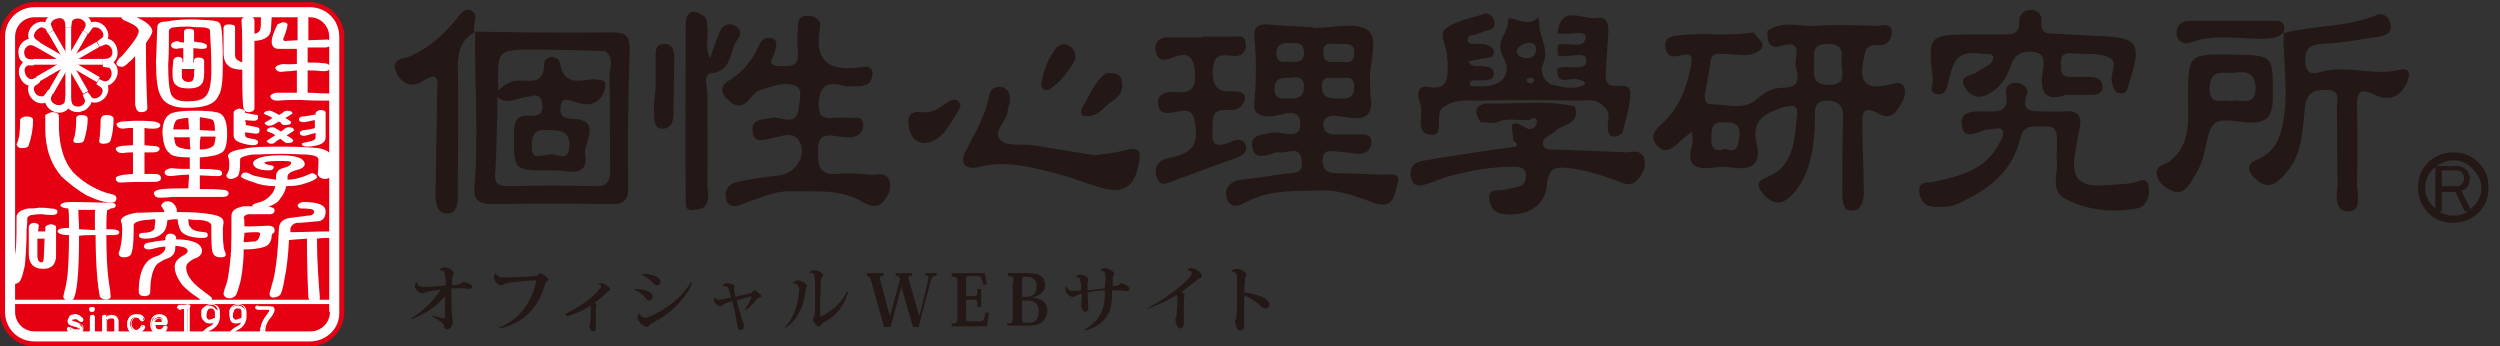 <?xml version="1.0" encoding="utf-8"?>
<!-- Generator: Adobe Illustrator 22.1.0, SVG Export Plug-In . SVG Version: 6.00 Build 0)  -->
<svg version="1.1" id="レイヤー_1" xmlns="http://www.w3.org/2000/svg" xmlns:xlink="http://www.w3.org/1999/xlink" x="0px"
	 y="0px" viewBox="0 0 347.8 48.2" style="enable-background:new 0 0 347.8 48.2;" xml:space="preserve">
<rect x="0" y="0" width="347.8" height="48.2" fill="#333333" stroke="none"/>
<style type="text/css">
	.st0{fill:#231815;}
	.st1{fill:#E50012;}
	.st2{fill:#FFFFFF;}
	.st3{fill:none;}
</style>
<g>
	<path class="st0" d="M121.2,24.3c-1.6-0.1-3.2-0.3-4.7-0.1c-2.5,0.2-2.7-1.1-2.7-3.1c-0.1-2.5,1.2-2.4,3-2.1c0.5,0.1,1,0.1,1.6,0.1
		c1-0.1,1.7-0.7,1.7-1.8c-0.1-1.2-1.1-0.9-1.8-0.9c-0.8,0-1.6-0.1-2.4,0c-1.5,0.2-2.1-0.4-2-2c0.1-2.4,1.1-3.2,3.7-2.4
		c0.5,0,1.3,0,2,0c0.3,0,0.5-0.1,0.8-0.2c0.7-0.2,0.9-0.8,1-1.5c0-0.9-0.6-1.1-1.3-1c-4.4,0.7-7-0.4-6-5.6c0.2-0.9-0.8-1.6-1.9-1.5
		c-1.1,0-1.2,0.9-1.2,1.6c-0.1,1.2-0.1,2.4,0,3.5c0.2,2.1-1.2,1.9-2.5,1.9c-2.1-0.1-0.9-1.2-0.7-2c0.2-0.7,0.5-1.7-0.5-1.9
		c-0.9-0.2-1.4,0.3-1.8,1.2c-0.9,1.9-2.2,3.6-4.1,4.7c-0.9,0.5-1.3,1.4-0.5,2.3c0.8,0.8,1.7,1.8,3,0.7c0.6-0.5,1-1.4,1.7-1.6
		c1.6-0.5,3.4-1.3,5-0.7c1.2,0.4,0.6,2.1,0.5,3.2c-0.3,2.7-2.5,1-3.7,1.3c-1.3,0.3-2.9,0-2.7,1.9c0.2,1.8,1.6,1.1,2.8,0.9
		c1.2-0.2,2.7-1,3.6,0.3c1.3,1.9-0.3,4.6-2.7,4.9c-1.9,0.2-3.9,0.5-5.8,0.9c-1.1,0.2-1.9,1.1-1.6,2.3c0.3,1.5,1.6,1.1,2.5,0.7
		c2.1-0.7,4.1-1.7,6.4-1.7c3.5,0.1,7.1-0.4,10.3,1.6c0.9,0.5,2,0.8,2.8-0.3c0.7-0.9,1.1-1.9,0.7-2.9C123.1,23.8,122,24.4,121.2,24.3
		z"/>
	<path class="st0" d="M333.9,9.7c-3.5,0.9-7-0.6-10.6,0.2c-0.9,0.2-2.4,0.9-2.6-1.2c-0.1-1.9,0.6-2.5,2.4-2.6c2.6-0.1,5.2-0.6,7.8-1
		c0.8-0.1,1.9-0.4,1.7-1.7c-0.2-1.1-1.1-1.7-2-1.3c-4.1,1.7-8.6,1.4-12.9,2.5c-0.1,3.8,0.6,7.5,0.1,11.3c-0.4,2.7-0.9,5.1-3.8,6.3
		c-1.6,0.6-1.3,1.7-0.2,2.7c1.8,1.7,3.1,0.5,4.3-0.9c2.3-2.7,2.2-6.1,2.6-9.3c0.3-2,1.5-2.2,3-2.2c2,0,1.4,1.5,1.4,2.6
		c0.1,3.4,0,6.8,0.1,10.2c0,1.5-0.7,4.1,1.5,4.1c2,0,1.2-2.5,1.2-3.9c0.1-3.5,0.1-7.1,0-10.6c0-1.8,0.2-2.8,2.3-1.8
		c1.9,1,3.6,0.6,4.6-1.5C335.3,10.6,335.4,9.3,333.9,9.7z"/>
	<path class="st0" d="M269.5,13.1c1.2,0.1,1.4-0.9,1.6-1.9c0.8-3.5,1.6-4.1,5-3.7c0.4,0.1,1.2-0.2,1.2,0.6c0,0.3-0.3,0.7-0.6,0.9
		c-0.5,0.4-1.1,0.6-1.6,1c-0.8,0.6-2.8,0.4-1.7,2.2c0.9,1.6,2.4,1.5,3.7,0.6c1.4-0.9,2.2-2.3,2.7-3.8c0.6-1.6,1.6-1.9,3-1.8
		c1.9,0.2,1.5,1.6,1.4,2.7c-0.5,3,0.4,4.3,3.2,3.3c1.4,0,2.4,0,3.5,0c0.8,0,1.7-0.2,1.6-1.3c-0.1-0.9-0.9-1.2-1.7-1.2
		c-0.9,0-1.8,0-2.8,0c-1.4,0-1.3-0.9-1.3-1.9c0-0.9,0.3-1.5,1.4-1.4c1.7,0.2,3.5-0.1,5.1,0.5c1.7,0.6,0.3,2.3,0.6,3.5
		c0.2,0.8,0.3,1.6,1.3,1.6c0.8,0,0.9-0.7,1.1-1.4c1.8-5.7,1.4-6.4-4.5-6.6c-1.8-0.1-3.7-0.2-5.5-0.3c-1.2,0-2.4,0.1-2.2-1.7
		c0.1-0.9-0.5-1.6-1.3-1.6c-1.1-0.1-1.8,0.6-1.8,1.6c0.1,1.8-1,1.8-2.3,1.8s-2.6,0-3.9,0c-6.5,0-6.5,0-5.8,6.4
		C268.8,12,268.4,13,269.5,13.1z"/>
	<path class="st0" d="M226.2,21.2c-3.1-0.2-6.3-0.2-9.4-0.4c-0.7,0-1.9,0.2-2.1-0.6c-0.3-1.1,1-1.3,1.6-1.9c1-1.1,3.6-0.9,2.8-3.5
		c-4-0.9-8-0.3-12-0.4c-1.8,0-2.2,1.1-1.1,2.6c0.7,0,1.4,0.1,2.1,0.1c1.4-0.8,3-0.3,4.5-0.4c0.3,0,1.3-0.8,1.2,0.4
		c-0.1,0.7-0.9,1.1-1.5,0.7c-2.9-1.8-1.7,0.6-1.8,1.7c0.2,0.2,0.3,0.3,0.5,0.5c0.1,0.1,0,0.4-0.1,0.4c-1.7,0.2-3.4,0.5-5,0.7
		c-2.7,0.4-5.4,0.8-8.1,1.3c-1.2,0.2-1.8,1.1-1.5,2.3c0.4,1.6,1.5,1.1,2.5,0.8c1-0.3,1.9-0.8,2.9-1c2.9-0.8,5.8-1.3,8.9-1.3
		c0.8,0,1.6,0.1,1.7,1.1c0,0.8-0.2,1.5-1.2,1.7c-0.6,0.1-1.3,0.3-1.9,0.4c-0.8,0.2-2.1-0.3-2,1.2c0.1,1.3,0.7,2.1,2.2,2.2
		c2.9,0.3,5.6-1.1,5.8-4c0.2-2.6,1.3-2.6,3.2-2.4c2.5,0.3,4.8,1.1,7.2,2c1,0.4,1.7,0.3,2.4-0.6s1.1-1.9,0.7-2.9
		C228.1,20.7,227,21.2,226.2,21.2z"/>
	<path class="st0" d="M296.4,25.5c-1.4,0.2-2.9,0.2-4.3,0.3c-2.7,0.1-3.9-1.1-3.5-3.9c0.2-1.3,0.4-2.6,0.7-3.9
		c0.4-1.9-0.2-2.7-2.2-2.5c-0.8,0.1-1.6,0-2.4,0c-1.6-0.1-3.7,0.5-2.7-2.5c0.2-0.7-0.5-1.4-1.5-1.5c-1,0-1.6,0.6-1.4,1.5
		c0.4,2.3-0.8,2.6-2.6,2.5c-1.5,0-3.8-0.3-3.6,1.8c0.3,2.6,2.4,0.8,3.7,0.7c0.6,0,1.6-0.3,1.9,0c0.5,0.6-0.1,1.4-0.4,2
		c-1.9,3.7-5.5,4.5-9.1,5.3c-0.8,0.2-2.1-0.2-2,1.3c0.1,1.3,0.8,2.2,2.3,2.2c1.2,0,2.3,0,3.4-0.6c3.8-1.8,7-4.1,8.2-8.4
		c0.3-1,0.4-2.2,2.2-2.2c3.2-0.1,3.2-0.2,3,4.6c0.4,1.7-1.1,4.3,1.3,5.5c3.1,1.6,6.5,1.9,9.9,1.3c1.3-0.2,1.9-1.8,1.6-3.2
		C298.5,24.4,297.4,25.4,296.4,25.5z"/>
	<path class="st0" d="M173.3,20.2c-0.3-1-1.3-0.8-2-0.5c-3.2,1.4-2.6-0.7-2.6-2.6c0-2.1,1.4-1.8,2.7-1.8c1,0,1.8-0.8,1.8-1.8
		c0-0.6-0.9-0.8-1.6-0.8c-1.8,0.1-2.8-0.2-2.9-2.5c0-2.6,1-2.7,3-2.4c0.9,0.1,1.8-0.6,1.6-1.8c-0.1-1.2-1.1-0.9-1.8-0.9
		c-1.4,0-2.9,0-4.3,0c0,0,0,0,0,0.1c-1.6,0-3.2,0-4.7,0c-1.2,0-2,0.6-1.7,2c0.3,1.2,1.1,1.3,2.1,0.9c1.7-0.7,3-0.9,3.3,1.6
		c0.2,2,0,3.4-2.6,3.1c-1.2-0.1-2.7,0.2-2.5,1.7c0.2,1.7,1.8,1.2,2.9,1c1.8-0.4,2.1,0.4,2.3,2c0.5,3.3-1.3,4-3.8,4.5
		c-1.4,0.3-2,1.3-1.6,2.6c0.5,1.6,1.6,0.8,2.5,0.5c2.8-1,5.6-2.1,8.5-3.1C172.7,21.7,173.6,21.3,173.3,20.2z"/>
	<path class="st0" d="M156.5,20.9c-1.4,0.4-2.8,0.5-4.2,0.7c-2.9-0.5-5.8-0.9-8.6-1.4c-1.5-0.2-3.6,0.2-4.5-0.7
		c-1.2-1.2,0.9-2.6,1-4.1c0-0.5,0.3-1,0.3-1.5c0-0.8-0.2-1.6-1.2-1.8c-0.9-0.1-1.5,0.2-1.7,1.2c-0.5,2.8-1.9,5.1-3.2,7.6
		c-1.1,2,0.1,2.8,1.9,2.3c3.6-0.9,7,0,10.5,0.9c2,0.5,4,1.3,6,1.9c3.4,1.1,5,0.1,5.6-3.1C158.8,21.2,158.6,20.3,156.5,20.9z"/>
	<path class="st0" d="M66.1,4.3L66.1,4.3L66.1,4.3L66.1,4.3z"/>
	<path class="st0" d="M65.6,1.5c-1.2-0.6-1.7,0.8-2.4,1.5c-1.7,2-3.6,3.7-6.1,4.8c-0.9,0.4-2.8,0.3-2,2.2c0.6,1.5,2.1,2.3,3.5,1.4
		c2.9-1.9,2.2,0.4,2.2,1.8c0,4.7-0.2,9.4-0.2,14.2c0,1,0.3,2.3,1.6,2.3s1.5-1.2,1.5-2.3c0-0.8,0-1.6,0-2.4c0-5.3,0.1-10.5,0-15.8
		c0-2.1,0.5-3.7,2.3-4.7C65.7,3.4,66.7,2.1,65.6,1.5z"/>
	<path class="st0" d="M98.9,10.2c3.1-0.3,2.5-3.2,3.7-4.7c0.6-0.7,0.5-1.5-0.3-1.9c-1-0.5-1.8-0.1-2.2,0.9c-0.5,1.2-0.9,2.4-1.3,3.6
		c-0.8-1.4-0.2-2.9-0.4-4.3c-0.1-0.6,0.1-1.3-0.7-1.7C96,1,95.4,2,95.4,3.5c0,8.1-0.1,16.2,0,24.3c0,1.6,0.2,1.6,2.3,1.2
		c1.3-1,0.7-2.4,0.7-3.6c0.1-4.2,0-8.4,0-12.6C98.3,11.8,97.9,10.3,98.9,10.2z"/>
	<path class="st0" d="M316.7,2.9c-4.1,0-8.1,0-12.2,0c-1,0-1.8,0.7-1.7,1.8c0.1,1.1,1.1,1.6,2,1.2c3.2-1.2,6.5-0.5,9.7-0.5
		c1.2,0,2.3,0,3.2-0.9C317.9,3.7,317.8,2.9,316.7,2.9z"/>
	<path class="st0" d="M317.8,4.5L317.8,4.5L317.8,4.5L317.8,4.5L317.8,4.5z"/>
	<path class="st0" d="M92.4,6.1c-1.1,0-1.2,0.8-1.2,1.6c0,1.4,0,2.9,0,4.5c-0.1,1.1-0.3,2.5-0.2,3.7c0,0.8,0,2.1,1.3,2
		c1.1-0.1,1.4-1.1,1.4-2c0-2.7,0.1-5.5,0.1-8.2C93.7,6.8,93.5,6.1,92.4,6.1z"/>
	<path class="st0" d="M131.7,14.3c-1,0.8-2.2,1.5-3.6,1.3c-1.5-0.2-1.9,0.7-1.7,1.9c0.2,1.1,0.6,2.3,2.3,2.4
		c2.4-0.3,3.3-2.4,4.5-4.3c0.2-0.4,0.7-0.9,0.2-1.4C132.9,13.6,132.3,13.9,131.7,14.3z"/>
	<path class="st0" d="M150.8,16.1c1.8,0.4,2.7-1.2,3.9-2c0.9-0.6,1.6-1.3,1.4-2.6c-0.1-0.9-0.5-1.5-2.2-1.3
		c-1.5,0.9-2.3,3.1-3.4,4.9C150.4,15.4,150.3,16,150.8,16.1z"/>
	<path class="st0" d="M146,12.4c1.6-1,2.7-2.6,3.6-4.1c0.1-1-0.2-1.5-0.8-1.9s-1.3-0.3-1.8,0.2c-1.1,1.4-1.8,3.1-2.1,4.8
		C144.7,12.2,145.3,12.8,146,12.4z"/>
	<path class="st0" d="M262.2,11.9c-2.7,0.5-3.5-0.6-3-3.3c0.3-1.4,0.2-2.5,2.2-2.3c1,0.1,1.8-0.7,1.8-1.8c-0.1-1.5-1.4-0.9-2.1-0.9
		c-2.9-0.1-5.8-0.2-8.7,0c-2.2,0.1-4.5-0.8-6.5,0.7c-0.1,1.4,0.2,2.6,1.9,2.1c2.8-0.9,2.1,1.1,2,2.3c0,1.3,1.3,3.4-1.6,3.5
		c-1.5,0-2.6,0.5-3.8,1.6c-1.8,1.6-4.2,0.7-6.4,0.7c-0.8,0-0.9-0.8-0.8-1.5c0.3-1.5,0.6-3.1,0.8-4.6c0.2-1.1,1.1-0.9,1.9-0.9
		c1.2,0,2.4,0.3,3.5,0.1c1.3-0.3,1.9-0.8,1.8-1.5c-0.3-0.5-0.7-1-1.3-1.6c-3.4,0.6-6.8,0-10.2,0.4c-1,0.1-2.3,0.2-2,1.8
		c0.2,1.2,1,1.3,2.1,1c1.6-0.4,1.7,0.2,1.4,1.7c-0.6,3-1.7,5.8-4.1,7.9c-1,0.9-1.6,1.9-0.5,3c1.1,1.2,2.1,0.3,3-0.5
		c0.1-0.1,0.2-0.2,0.3-0.3c0.5-0.4,1-0.8,1.5-1.2c0,0.6,0.2,1.3,0,1.9c-0.9,3,0.6,3.4,3.1,3.1c0.8-0.1,1.6-0.1,2.4,0
		c2.6,0.4,4.2-0.3,3.5-3.3c-0.8-3.3,1.2-4.3,3.8-5.1c1.4-0.4,2-0.2,1.8,1.3c-0.4,3.4-0.4,7-4.3,8.5c-1.7,0.7-1,1.6-0.3,2.4
		c1.6,1.8,3,1.1,4.3-0.4c2.3-2.9,2.7-6.4,2.8-10c0-1.2-0.3-2.8,1.8-2.7c2.1,0.1,2.2,1.4,2.1,2.9c-0.1,3.3-0.1,6.6-0.1,9.9
		c0,1.1,0.1,2.5,1.2,2.5c1.4,0.1,1.8-1.3,1.8-2.6c0-3-0.2-6-0.2-9c0-1.5-0.2-3.3,2.2-1.9c1.1,0.6,2,0.5,2.7-0.6
		c0.7-1,1.4-2.1,0.8-3.3C264.2,11.2,263,11.8,262.2,11.9z M240,20.7c-1.7,0.6-2-0.3-1.9-1.8c0-1.2,0.2-2,1.7-1.9
		c1.3,0.1,2.3,0,2.2,1.8C241.8,20.2,241.8,21.4,240,20.7z M254.4,11.8c-2.3,0-2.1-1.4-2-2.8c0-1.4-0.5-2.9,1.9-2.9
		c2.5,0,1.8,1.6,1.9,2.9C256.2,10.2,257,11.8,254.4,11.8z"/>
	<path class="st0" d="M192.2,24.3c-2.1-0.1-4.2-0.2-6.3-0.2c-1.3,0-1.9-0.5-1.9-1.9c0.1-1.5,1.2-1.2,2-1.1c1,0,2.1,0.3,3.1,0.3
		s1.7-0.6,1.7-1.7c-0.1-1.1-1-1-1.7-1c-1.2,0-2.4,0-3.5,0c-0.9,0-1.5-0.4-1.5-1.4s0.8-1.2,1.6-1.2c0.8,0.1,1.6,0.2,2.3,0.3
		c2,0.3,3-0.6,2.7-2.7c-0.1-0.8-0.1-1.6-0.1-2.4c-0.2-2.4,1.3-5.9-0.3-7.1c-1.7-1.2-5-0.3-7.6-0.3V3.8c-2.1-0.1-4.2-0.2-6.3-0.4
		c-1.3-0.1-2,0.3-1.9,1.7c0.3,3,0.3,6,0,9c-0.2,1.5,0.5,2.1,2.1,2.1s4.3-1.6,4.3,1.1c0,2.4-2.7,0.8-4.2,1.2
		c-1.2,0.3-2.6,0.2-2.5,1.8c0.1,1.6,1.4,1.6,2.7,1.1c0.4-0.1,0.8-0.3,1.1-0.2c1.1,0.2,2.8-1.1,3.1,1.1c0.3,2.1-1.4,1.7-2.6,1.9
		c-1.9,0.3-3.9,0.6-5.8,0.8c-1.6,0.2-2.5,1.2-2,2.7s1.9,0.8,2.7,0.4c3.4-1.8,7.1-1.5,10.8-1.6c2.6,0,4.8,1,7.2,1.8s2.6-1.2,3-2.6
		C195,23.7,193.2,24.4,192.2,24.3z M179.4,6c1,0,1.9-0.2,2,1.2c0.1,1.3-0.7,1.5-1.7,1.4c-0.8-0.1-1.9,0.4-2.1-0.9
		C177.4,6.4,178.2,5.9,179.4,6z M179.2,13.7c-0.9,0-1.9,0.1-1.9-1.3c0-1.8,1.4-1.5,2.3-1.6c1.3-0.2,1.9,0.2,1.8,1.4
		C181.3,13.8,180.2,13.7,179.2,13.7z M186.3,6.1c1,0.1,2.2-0.3,2.1,1.4c-0.1,1.5-1.2,1.1-2,1.1c-0.9,0-2.3,0.4-2.3-1.2
		C184,5.6,185.3,6.2,186.3,6.1z M186.2,10.8c0.9,0.2,2.2-0.5,2.2,1.3c0,1.5-0.9,1.7-2,1.6c-1.2,0-2.5,0.1-2.5-1.7
		C183.9,10.3,185.3,11,186.2,10.8z"/>
	<path class="st0" d="M198.7,18.7c2.7,0.6,0.5-3.1,2.3-3.9c1.4-1,2.9-0.8,4.5-0.8c4.7-0.1,9.3-0.1,14,0c1.2,0,2.6-0.4,3.6,0.8
		c1.2,0.9,0.4,2.2,0.6,3.3c0.1,0.6,0.4,1,1,0.9c0.4-0.1,0.9-0.3,1-0.5c0.5-1.9,1.1-3.8,1.1-5.6c0-1.4-1.6-0.8-2.6-1
		c-1-0.3-0.8-1.2-0.8-1.9c0.1-1.6,0.2-3.1,0.3-4.7c0.1-1.3,0.3-3.1-1.6-2.8c-1.9,0.3-5-2-5.4,2.1c1.3,0.4,3.9-0.5,3.9,0.5
		c-0.1,2-2.6,0.6-3.9,1.2c0,0.5,0,0.9,0,1.4l0,0c1.4,0.5,4-0.8,4,0.7c0,1.7-2.6,0.5-4,1.1c-0.3,2.5,1.6,1.3,2.6,1.5
		c0.4,0.1,0.7,0.2,1,0.3c0.3,0.2,0.3,0.4-0.1,0.6c-1.4,0.6-2.9,0.2-4.2-0.1c-1.2-0.3-1.8-1.9-1.4-2.7c0.9-1.9-0.1-3.4-0.4-5.1
		c-0.1-0.5,0-1.8-0.4-1.4c-1.5,1.4-4.1-0.9-4,0.3c0.1,1.7-1.9,2.8-0.7,5c1.4,2.4-0.2,4.2-3,4.1c-0.6,0-1.7,0.2-1.6-0.4
		c0-0.6,1.1-0.4,1.7-0.4c0.7-0.1,1.7,0.1,1.6-1.1c-0.1-0.8-0.9-0.8-1.5-0.9c-0.7-0.1-1.6,0.3-2-0.7c0.8-0.1,1.5-0.3,2.3-0.4
		c0.5-0.1,1.1,0,1.2-0.6c0.2-0.8-0.5-1.1-1.1-1.3c-0.4-0.1-0.8-0.1-1.2-0.1c-0.5,0-1.3,0.1-1.3-0.5c-0.1-0.9,0.9-0.6,1.4-0.9
		c0.5-0.2,1-0.4,1.5-0.5c0.8-0.2,1-0.7,0.7-1.5c-0.2-0.5-0.7-0.9-1.2-0.8c-1.8,0.6-3.8,0.9-5.4,2c-1.1,0.8,0,2.4,0.1,3.7
		c0,0.4,0.1,0.8,0.1,1.2c0,1.9,0.2,3.8-2.7,3.3c-1.6-0.3-1.5,1.1-1.2,2.1C198.2,15.5,196.8,18.3,198.7,18.7z M213,11.6
		c-0.2,0-0.5-0.1-0.6-0.3c-0.1-0.4,0.3-0.5,0.6-0.5c0.2,0,0.3,0.2,0.5,0.4C213.3,11.4,213.2,11.6,213,11.6z M212.3,6
		c0.6-0.1,1.3-0.1,1.4,0.7c0,0.9-0.5,1.4-1.2,1.4c-0.6,0-1.4-0.2-1.5-0.9C211,6.6,211.7,6.2,212.3,6z"/>
	<path class="st0" d="M316.2,13.4c0-5.7,0.2-5.7-5.5-5.8c-6.3-0.1-6.3-0.1-6.3,6.1c0,3.1,0.4,6.4-2.5,8.7c-0.7,0.6-2.2,0.5-1.8,2.1
		c0.3,1.1,1.2,1.7,2.2,2.1c1.4,0.5,2.1-0.6,2.7-1.6c0.8-1.2,1.4-2.5,1.7-3.9c0.9-4.5,1.1-4.7,5.5-4.1
		C315.3,17.3,316.2,16.4,316.2,13.4z M310.5,14.1c-1.2-0.4-3.1,0.8-3.1-1.8c0-2.9,2.1-2,3.6-2.2s2.8,0,2.8,2.2
		C313.7,15.1,311.6,13.6,310.5,14.1z"/>
	<path class="st0" d="M85.2,4.5c-6.4,0.1-12.8,0-19.1-0.1C66,11.6,66.6,18.7,66,25.9c-0.2,2,0.7,2.5,2.5,2.5c5.5-0.1,11-0.1,16.5,0
		c1.9,0,2.4-0.6,2.4-2.5c-0.1-6.3,0-12.6,0.2-18.9C87.6,5.1,87.2,4.5,85.2,4.5z M84.8,11c0.1,4.2,0,8.4,0.1,12.6
		c0,1.6-0.4,2.4-2.2,2.3c-3.9-0.1-7.9-0.1-11.8,0c-1.3,0-2.2-0.1-2-1.9c0.2-2.9,0.2-5.8,0.3-8.7l0,0v-1.8c1.4,1.2,2.7,0.1,4,0
		c0.8-0.1,1.9-0.7,2.2,0.7c0.3,1.3-0.2,2-1.6,1.9c-1.9-0.2-2.3,0.7-2.3,2.6c0,5-0.1,5,5,5c0.7,0,1.3,0,2,0.1c1.8,0.3,3.3,0,2.9-2.2
		c-0.3-1.8,2.6-5-2-5.1c-1.2,0-1.6-0.7-1.4-1.8c0.2-1.2,1-0.8,1.7-0.6s1.6,0.5,2.3,0.4c1.3-0.2,2-1.2,2.2-2.4s-0.9-0.9-1.6-1.1
		c-2,0.2-4.1,1-4.7-2.2c-0.2-1.2-2.2-1.1-2.2,0.1c0,2.9-2,2.3-3.4,2.3c-1.3,0-2.1,0.6-3,1.4V11c0-0.2,0-0.5,0-0.7V9.7l0,0
		c0.1-2.8,0.9-2.8,5.1-2.8c3.3,0,6.5,0.1,9.8,0.2C85.6,8.2,84.7,9.7,84.8,11z M76.3,18.1c1.4,0.1,3-0.1,2.9,2.2
		c-0.1,2.5-1.9,0.9-2.8,1.2c-1.1,0-2.5,1-2.4-1.2C73.9,18.5,74.7,17.9,76.3,18.1z"/>
	<path class="st0" d="M344.8,22.6c-1-1-2.1-1.4-3.5-1.4s-2.6,0.5-3.5,1.4c-1,1-1.4,2.1-1.4,3.5s0.5,2.6,1.4,3.5c1,1,2.1,1.4,3.5,1.4
		s2.6-0.5,3.5-1.4c1-1,1.4-2.1,1.4-3.5S345.8,23.6,344.8,22.6z M337.4,26.1c0-1,0.4-2,1.2-2.7c0.1-0.1,0.2-0.1,0.2-0.2V29
		c-0.1-0.1-0.2-0.1-0.2-0.2C337.8,28.1,337.4,27.2,337.4,26.1z M339.3,29.4h0.4v-2.7h1.9l1.3,2.7h0.5c-0.6,0.4-1.3,0.6-2.1,0.6
		S339.9,29.8,339.3,29.4z M339.7,25.9v-2.2h2.1c0.3,0,0.5,0.1,0.7,0.3c0.2,0.2,0.3,0.5,0.3,0.8c0,0.4-0.1,0.6-0.3,0.8
		c-0.2,0.2-0.4,0.3-0.6,0.3C341.9,25.9,339.7,25.9,339.7,25.9z M344,28.8c-0.1,0.1-0.2,0.2-0.3,0.3l-1.3-2.6c0.3,0,0.6-0.2,0.7-0.3
		c0.3-0.3,0.5-0.8,0.5-1.3c0-0.6-0.2-1-0.5-1.3s-0.7-0.5-1.2-0.5H339c0.7-0.5,1.5-0.8,2.3-0.8c1,0,2,0.4,2.7,1.2
		c0.8,0.8,1.2,1.7,1.2,2.7S344.8,28.1,344,28.8z"/>
</g>
<g>
	<g>
		<g>
			<path class="st1" d="M43.1,48.2H4.8C2.2,48.2,0,46,0,43.4V5.1c0-2.6,2.2-4.8,4.8-4.8h38.3c2.6,0,4.8,2.2,4.8,4.8v38.3
				C47.9,46,45.8,48.2,43.1,48.2z M4.8,4.4c-0.4,0-0.7,0.3-0.7,0.7v38.3c0,0.4,0.3,0.7,0.7,0.7h38.3c0.4,0,0.7-0.3,0.7-0.7V5.1
				c0-0.4-0.3-0.7-0.7-0.7H4.8z"/>
		</g>
		<g>
			<path class="st2" d="M43.1,47.5H4.8c-2.3,0-4.1-1.8-4.1-4.1V5.1C0.7,2.8,2.5,1,4.8,1h38.3c2.3,0,4.1,1.8,4.1,4.1v38.3
				C47.3,45.7,45.4,47.5,43.1,47.5z M4.8,3.7C4,3.7,3.4,4.3,3.4,5.1v38.3c0,0.8,0.6,1.4,1.4,1.4h38.3c0.8,0,1.4-0.6,1.4-1.4V5.1
				c0-0.8-0.6-1.4-1.4-1.4C43.1,3.7,4.8,3.7,4.8,3.7z"/>
		</g>
		<g>
			<path class="st1" d="M45.9,43.4c0,1.5-1.2,2.7-2.7,2.7H4.8c-1.5,0-2.7-1.2-2.7-2.7V5.1c0-1.5,1.2-2.7,2.7-2.7h38.3
				c1.5,0,2.7,1.2,2.7,2.7v38.3H45.9z"/>
		</g>
	</g>
	<g>
		<g>
			<path class="st2" d="M11.5,45.7c0,0.2-0.1,0.3-0.3,0.4c-0.2,0.1-0.4,0.2-0.7,0.2c-0.4,0-0.7-0.1-0.9-0.3
				c-0.1-0.1-0.2-0.2-0.2-0.3s0.1-0.2,0.2-0.2c0.1,0,0.2,0.1,0.2,0.2c0,0.1,0.1,0.2,0.3,0.2c0.1,0.1,0.3,0.1,0.4,0.1
				c0.1,0,0.2,0,0.4-0.1c0.1-0.1,0.2-0.1,0.2-0.2c0-0.1-0.1-0.2-0.2-0.3c0,0-0.2-0.1-0.3-0.2c-0.2-0.1-0.4-0.1-0.6-0.2
				c-0.3-0.1-0.5-0.3-0.5-0.5s0.1-0.4,0.3-0.5s0.4-0.2,0.7-0.2s0.5,0.1,0.7,0.2c0.1,0.1,0.2,0.2,0.2,0.3s-0.1,0.2-0.2,0.2
				c-0.1,0-0.2,0-0.3-0.1s-0.3-0.2-0.5-0.2c-0.1,0-0.3,0-0.3,0.1c-0.1,0.1-0.2,0.2-0.2,0.3s0.1,0.2,0.3,0.3s0.4,0.1,0.6,0.2
				c0.2,0.1,0.4,0.2,0.5,0.3C11.4,45.4,11.5,45.6,11.5,45.7z"/>
			<path class="st2" d="M10.5,46.5c-0.4,0-0.8-0.1-1-0.3c-0.1-0.2-0.2-0.3-0.2-0.4c0-0.2,0.1-0.3,0.3-0.3c0.1,0,0.2,0,0.3,0.3
				c0,0,0.1,0.1,0.2,0.2c0.2,0.1,0.5,0.1,0.7,0c0.1-0.1,0.1-0.1,0.1-0.2c0-0.1,0-0.1-0.1-0.2c0,0-0.1-0.1-0.3-0.1
				c-0.2-0.1-0.4-0.1-0.6-0.2c-0.3-0.1-0.5-0.3-0.5-0.6s0.1-0.5,0.4-0.6c0.2-0.1,0.4-0.2,0.7-0.2s0.6,0.1,0.8,0.2
				c0.2,0.1,0.3,0.2,0.3,0.4s-0.1,0.3-0.3,0.3c-0.1,0-0.3-0.1-0.4-0.2c-0.1-0.1-0.2-0.2-0.4-0.2c-0.1,0-0.2,0-0.3,0.1
				c-0.2-0.1-0.2,0-0.2,0c0,0.1,0.1,0.1,0.3,0.2l0.6,0.2c0.2,0.1,0.4,0.2,0.5,0.3c0.2,0.1,0.2,0.3,0.2,0.6c0,0.2-0.1,0.4-0.4,0.5
				C11,46.4,10.8,46.5,10.5,46.5z M9.6,45.6C9.5,45.6,9.5,45.7,9.6,45.6c-0.1,0.1-0.1,0.2,0.1,0.3c0.2,0.2,0.5,0.3,0.9,0.3
				c0.2,0,0.4-0.1,0.6-0.2c0.2-0.1,0.3-0.2,0.3-0.4s-0.1-0.3-0.2-0.4c-0.1-0.1-0.2-0.2-0.5-0.2l-0.6-0.2c-0.1,0-0.4-0.2-0.4-0.4
				c0-0.1,0-0.3,0.2-0.4c0.1-0.1,0.2-0.1,0.4-0.1c0.3,0,0.5,0.1,0.6,0.2c0,0.1,0.1,0.1,0.2,0.1c0,0,0.1,0,0.1-0.1c0,0,0-0.1-0.2-0.2
				c-0.2-0.1-0.4-0.2-0.6-0.2c-0.2,0-0.5,0.1-0.6,0.1c-0.2,0.1-0.3,0.2-0.3,0.4s0.1,0.3,0.4,0.4c0.3,0.1,0.5,0.2,0.6,0.2
				c0.3,0.1,0.3,0.1,0.4,0.2c0.1,0.1,0.2,0.2,0.2,0.4c0,0.1-0.1,0.2-0.2,0.3c-0.3,0.2-0.6,0.1-0.9,0c-0.2-0.1-0.3-0.2-0.3-0.3
				C9.7,45.6,9.6,45.6,9.6,45.6z"/>
		</g>
		<g>
			<path class="st2" d="M13.1,43c0,0.2-0.1,0.3-0.3,0.3s-0.3-0.1-0.3-0.3s0.1-0.2,0.3-0.2C13,42.7,13.1,42.8,13.1,43z M13.1,44.1
				c0,0,0,0.1,0,0.4c0,0.3,0,0.5,0,0.7s0,0.5,0,1c0,0.2-0.1,0.2-0.2,0.2c-0.1,0-0.1,0-0.2-0.1c0,0-0.1-0.1-0.1-0.2c0,0,0-0.2,0-0.5
				s0-0.5,0-0.5c0-0.2,0-0.4,0-0.6c0-0.3,0-0.4,0-0.4c0-0.2,0.1-0.2,0.3-0.2C13,43.9,13,43.9,13.1,44.1C13.1,44,13.1,44,13.1,44.1z"
				/>
			<path class="st2" d="M12.8,46.4c-0.1,0-0.2,0-0.2-0.1c-0.1-0.1-0.1-0.1-0.1-0.2v-0.6c0-0.2,0-0.4,0-0.4c0-0.2,0-0.4,0-0.6v-0.4
				c0-0.2,0.1-0.3,0.4-0.3c0.1,0,0.2,0,0.2,0.1c0.1,0.1,0.1,0.1,0.1,0.2v0.1c0,0.1,0,0.2,0,0.3c0,0.3,0,0.5,0,0.7s0,0.5,0,1
				c0,0.1,0,0.2-0.1,0.3C13,46.4,12.9,46.4,12.8,46.4z M12.9,44c-0.1,0-0.2,0.1-0.2,0.1v0.4c0,0.3,0,0.5,0,0.6s0,0.2,0,0.4v0.6v0.1
				c0,0,0,0,0.1,0h0.1v-0.1c0-0.5,0-0.8,0-1s0-0.4,0-0.7C12.9,44.2,12.9,44.1,12.9,44L12.9,44C13,44,13,44,12.9,44L12.9,44z
				 M12.8,43.4c-0.3,0-0.4-0.1-0.4-0.4c0-0.1,0-0.3,0.4-0.3s0.4,0.2,0.4,0.3C13.2,43.2,13.1,43.4,12.8,43.4z M12.8,42.9
				c-0.2,0-0.2,0.1-0.2,0.1c0,0.1,0,0.1,0.2,0.1s0.2,0,0.2-0.1S13,42.9,12.8,42.9z"/>
		</g>
		<g>
			<path class="st2" d="M16.5,46.2c0,0.1-0.1,0.1-0.2,0.1c-0.2,0-0.3-0.1-0.3-0.3c0,0,0-0.1,0-0.2v-0.5c0-0.3,0-0.6,0-0.7
				c0-0.3-0.2-0.4-0.5-0.4c-0.2,0-0.3,0-0.4,0.1c-0.1,0.1-0.2,0.1-0.3,0.1V45c0,0.2,0,0.4,0,0.7s0,0.4,0,0.4c0,0.2-0.1,0.2-0.2,0.2
				c-0.1,0-0.2-0.1-0.2-0.2V46c0-0.1,0-0.1,0-0.2v-0.3c0-0.2,0-0.3,0-0.4c0-0.1,0-0.3,0-0.5s0-0.3,0-0.3c0-0.1,0-0.1,0-0.2V44
				c0-0.1,0.1-0.2,0.2-0.2c0.2,0,0.2,0.1,0.2,0.3c0.3-0.1,0.5-0.2,0.8-0.2s0.6,0.1,0.7,0.3c0.1,0.1,0.2,0.3,0.2,0.4c0,0,0,0.3,0,0.7
				s0,0.7,0,0.7v0.1C16.5,46.1,16.5,46.2,16.5,46.2z"/>
			<path class="st2" d="M16.3,46.4c-0.2,0-0.4-0.1-0.4-0.4v-0.2v-0.5c0-0.3,0-0.6,0-0.7c0-0.2,0-0.3-0.4-0.3c-0.1,0-0.3,0-0.4,0.1
				c-0.1,0.1-0.2,0.1-0.3,0.1V45c0,0.2,0,0.4,0,0.7c0,0.2,0,0.3,0,0.4l0,0c0,0.2-0.1,0.3-0.3,0.3s-0.3-0.1-0.3-0.3V46
				c0-0.1,0-0.1,0-0.2v-0.3c0-0.2,0-0.3,0-0.4c0-0.1,0-0.3,0-0.5v-0.3c0-0.1,0-0.1,0-0.1c0-0.1,0-0.1,0-0.1c0-0.2,0.1-0.3,0.3-0.3
				s0.3,0.1,0.3,0.2c0.2-0.1,0.5-0.2,0.7-0.2c0.3,0,0.6,0.1,0.8,0.3c0.1,0.2,0.2,0.3,0.2,0.5c0,0,0,0.3,0,0.7s0,0.7,0,0.7s0,0,0,0.1
				s0,0.1,0,0.2C16.6,46.2,16.6,46.4,16.3,46.4z M15.6,44.1c0.4,0,0.6,0.2,0.6,0.5c0,0.2,0,0.4,0,0.7V46c0,0.2,0.1,0.2,0.2,0.2
				s0.1,0,0.1,0s0,0,0-0.1s0-0.1,0-0.2c0,0,0-0.2,0-0.7c0-0.4,0-0.7,0-0.7c0-0.1-0.1-0.2-0.2-0.3C16.2,44,15.9,44,15.7,44
				c-0.2,0-0.5,0.1-0.7,0.2l-0.1,0.1v-0.2c0-0.2-0.1-0.2-0.1-0.2c-0.1,0-0.1,0-0.1,0.1c0,0,0,0,0,0.1c0,0,0,0.1,0,0.2v0.3
				c0,0.2,0,0.3,0,0.5c0,0.1,0,0.2,0,0.4v0.3c0,0,0,0.1,0,0.2c0,0.1,0,0.1,0,0.1c0,0.1,0,0.1,0.1,0.1s0.1,0,0.1-0.1c0,0,0-0.1,0-0.4
				c0-0.3,0-0.5,0-0.7v-0.7H15c0,0,0.1,0,0.3-0.1C15.2,44.2,15.4,44.1,15.6,44.1z"/>
		</g>
		<g>
			<path class="st2" d="M20,45.6c0,0.1-0.1,0.2-0.2,0.4c-0.3,0.3-0.6,0.4-0.9,0.4c-0.4,0-0.7-0.1-0.9-0.4c-0.2-0.2-0.3-0.5-0.3-0.9
				s0.1-0.7,0.3-0.9c0.2-0.3,0.5-0.4,1-0.4c0.4,0,0.6,0.1,0.8,0.3c0.1,0.1,0.1,0.2,0.1,0.3c0,0,0,0.1-0.1,0.1l-0.1,0.1
				c-0.1,0-0.2-0.1-0.3-0.2c-0.1-0.2-0.2-0.3-0.5-0.3c-0.2,0-0.4,0.1-0.6,0.3c-0.1,0.2-0.2,0.4-0.2,0.7c0,0.2,0.1,0.4,0.2,0.6
				c0.1,0.2,0.3,0.3,0.5,0.3s0.3-0.1,0.5-0.2c0.1-0.1,0.2-0.2,0.2-0.3s0.1-0.1,0.2-0.1s0.1,0,0.1,0.1C19.9,45.5,20,45.5,20,45.6z"/>
			<path class="st2" d="M18.9,46.5c-0.4,0-0.7-0.1-0.9-0.4c-0.2-0.2-0.3-0.6-0.3-1s0.1-0.7,0.3-1c0.2-0.3,0.6-0.4,1.1-0.4
				c0.4,0,0.7,0.1,0.9,0.4c0.1,0.1,0.1,0.2,0.1,0.3s0,0.1-0.1,0.2c-0.1,0.1-0.1,0.1-0.2,0.1c-0.2,0-0.3-0.1-0.4-0.3
				c0,0-0.1-0.2-0.4-0.2c-0.2,0-0.4,0.1-0.5,0.2c-0.1,0.2-0.2,0.4-0.2,0.7c0,0.2,0.1,0.4,0.2,0.5c0.1,0.2,0.3,0.3,0.5,0.3
				c0.1,0,0.3-0.1,0.4-0.2c0.1-0.1,0.2-0.2,0.2-0.3s0.1-0.2,0.3-0.2c0.1,0,0.2,0,0.2,0.1c0.1,0.1,0.1,0.1,0.1,0.2
				c0,0.1-0.1,0.3-0.2,0.4C19.6,46.3,19.3,46.5,18.9,46.5z M19,44c-0.4,0-0.7,0.1-0.9,0.3c-0.2,0.2-0.3,0.5-0.3,0.8s0.1,0.6,0.3,0.8
				c0.2,0.2,0.4,0.3,0.8,0.3c0.3,0,0.6-0.1,0.9-0.4c0.1-0.1,0.1-0.2,0.1-0.3c0,0,0,0,0-0.1c0,0,0,0-0.1,0s-0.1,0-0.1,0.1
				s-0.1,0.3-0.2,0.4c-0.2,0.1-0.3,0.2-0.5,0.2c-0.3,0-0.5-0.1-0.6-0.3s-0.2-0.4-0.2-0.6c0-0.3,0.1-0.6,0.2-0.8
				c0.2-0.2,0.4-0.3,0.7-0.3c0.3,0,0.5,0.1,0.6,0.3c0,0.1,0.1,0.1,0.2,0.1c0,0,0,0,0.1,0v-0.1c0-0.1,0-0.1-0.1-0.2
				C19.5,44.1,19.3,44,19,44z"/>
		</g>
		<g>
			<path class="st2" d="M23.2,45.7c0,0.2-0.1,0.3-0.3,0.5c-0.2,0.2-0.5,0.2-0.7,0.2c-0.3,0-0.6-0.1-0.8-0.4
				c-0.2-0.2-0.3-0.5-0.3-0.9c0-0.3,0.1-0.5,0.2-0.7c0.2-0.4,0.5-0.6,1-0.6c0.4,0,0.7,0.2,0.9,0.5c0.1,0.2,0.1,0.4,0.1,0.6
				c0,0.2-0.1,0.3-0.2,0.3s-0.2,0-0.4,0c-0.2,0-0.3,0-0.4,0c-0.2,0-0.3,0-0.4,0s-0.2,0-0.2,0h-0.1c0,0.3,0.1,0.6,0.3,0.7
				C22,46,22.2,46,22.3,46s0.3,0,0.4-0.1s0.2-0.2,0.2-0.3s0.1-0.1,0.2-0.1C23.1,45.5,23.2,45.6,23.2,45.7z M22.7,44.8
				c0-0.4-0.2-0.7-0.6-0.7c-0.2,0-0.3,0.1-0.5,0.2c-0.1,0.1-0.2,0.3-0.2,0.5c0.1,0,0.3,0,0.7,0C22.2,44.8,22.4,44.8,22.7,44.8z"/>
			<path class="st2" d="M22.1,46.5c-0.4,0-0.7-0.1-0.9-0.4c-0.2-0.3-0.3-0.6-0.3-1c0-0.3,0.1-0.6,0.2-0.8c0.2-0.4,0.6-0.6,1.1-0.6
				c0.4,0,0.8,0.2,1,0.5c0.1,0.2,0.1,0.4,0.1,0.6c0,0.3-0.2,0.4-0.3,0.4c-0.1,0-0.2,0-0.4,0c-0.2,0-0.3,0-0.4,0c-0.2,0-0.3,0-0.4,0
				s-0.2,0-0.2,0c0,0.2,0.1,0.4,0.2,0.5s0.2,0.1,0.4,0.1c0.1,0,0.2,0,0.3-0.1c0.1-0.1,0.1-0.1,0.2-0.2c0-0.1,0.1-0.2,0.3-0.2
				c0.2,0,0.3,0.1,0.3,0.3s-0.1,0.4-0.4,0.6C22.7,46.4,22.4,46.5,22.1,46.5z M22.1,43.9c-0.4,0-0.7,0.2-0.9,0.5
				c-0.1,0.2-0.1,0.4-0.1,0.7c0,0.4,0.1,0.6,0.3,0.9c0.2,0.2,0.4,0.3,0.8,0.3c0.2,0,0.5-0.1,0.7-0.2c0.2-0.1,0.3-0.3,0.3-0.4
				c0,0,0-0.1-0.1-0.1s-0.1,0-0.1,0.1s-0.1,0.2-0.2,0.3s-0.3,0.2-0.5,0.2s-0.4-0.1-0.5-0.2c-0.2-0.2-0.3-0.5-0.3-0.8v-0.1h0.1l0,0
				c0,0,0.1,0,0.2,0s0.3,0,0.5,0c0.1,0,0.2,0,0.4,0c0.2,0,0.3,0,0.4,0c0,0,0.1,0,0.1-0.2s0-0.4-0.1-0.5
				C22.8,44.1,22.5,43.9,22.1,43.9z M21.3,45L21.3,45c0-0.3,0.1-0.5,0.3-0.6c0.1-0.1,0.3-0.2,0.5-0.2c0.3,0,0.6,0.1,0.7,0.8v0.1
				h-0.1c-0.3,0-0.5,0-0.6,0c-0.3,0-0.5,0-0.6,0L21.3,45z M22.1,44.3c-0.2,0-0.3,0.1-0.4,0.2c-0.1,0.1-0.1,0.2-0.2,0.3
				c0.1,0,0.3,0,0.5,0c0.1,0,0.2,0,0.5,0C22.5,44.3,22.3,44.3,22.1,44.3z"/>
		</g>
		<g>
			<path class="st2" d="M26.3,42.6c0,0,0,0.1-0.1,0.2c0,0.1-0.1,0.2-0.1,0.2c0,0.1,0,0.9,0,2.5c0,0.1,0,0.2,0,0.3s0,0.3,0,0.3
				c0,0.1-0.1,0.2-0.2,0.2s-0.2,0-0.2-0.1c0,0,0-0.1,0-0.2v-3c0-0.1,0-0.1-0.2-0.1c0,0-0.1,0-0.3,0c-0.2,0-0.3,0-0.3,0
				c-0.1,0-0.1,0-0.2,0s-0.1-0.1-0.1-0.1c0-0.1,0.1-0.2,0.3-0.2c0.1,0,0.3,0,0.6,0c0.2,0,0.3-0.1,0.4-0.1
				C26.2,42.5,26.2,42.5,26.3,42.6L26.3,42.6z"/>
			<path class="st2" d="M25.9,46.5c-0.2,0-0.3-0.1-0.3-0.2c0,0,0-0.1,0-0.3v-3l0,0c-0.1,0-0.2,0-0.3,0c-0.2,0-0.3,0-0.3,0
				c-0.1,0-0.1,0-0.2-0.1s-0.1-0.2-0.1-0.2c0-0.1,0-0.3,0.4-0.3c0.1,0,0.3,0,0.6,0c0.4-0.1,0.5-0.1,0.7,0c0.1,0.1,0.1,0.1,0.1,0.2
				c0,0.1,0,0.1-0.1,0.2c0,0.1,0,0.1,0,0.2c0,0.1,0,0.8,0,2.5c0,0.1,0,0.2,0,0.3s0,0.3,0,0.3C26.3,46.4,26.1,46.5,25.9,46.5z
				 M25.6,42.8c0.1,0,0.2,0,0.2,0.1c0,0,0.1,0.1,0.1,0.2v3c0,0.2,0,0.2,0,0.2s0,0.1,0.1,0.1s0.1,0,0.1-0.1s0-0.2,0-0.3
				c0-0.2,0-0.3,0-0.3c0-1.7,0-2.4,0-2.5s0-0.2,0.1-0.3c0-0.1,0-0.1,0-0.1l0,0h-0.1c-0.1,0-0.2,0-0.4,0.1c-0.3,0-0.5,0.1-0.7,0.1
				s-0.2,0.1-0.2,0.1l0,0h0.1c0,0,0.1,0,0.3,0C25.5,42.8,25.6,42.8,25.6,42.8z M26.2,42.6h0.1H26.2z"/>
		</g>
		<g>
			<path class="st2" d="M30.4,43.9c0,0.4-0.1,0.8-0.2,1.1c-0.2,0.3-0.4,0.6-0.9,0.8c-0.3,0.2-0.5,0.3-0.6,0.5
				c-0.1,0.1-0.1,0.1-0.2,0.1s-0.2-0.1-0.2-0.2c0-0.1,0.1-0.3,0.3-0.4c0.2-0.2,0.4-0.3,0.6-0.4c0.4-0.2,0.6-0.5,0.6-0.8
				c-0.3,0.1-0.5,0.2-0.7,0.2c0,0-0.1,0-0.2,0c-0.3,0-0.5-0.1-0.7-0.3c-0.1-0.2-0.2-0.4-0.2-0.7c0-0.1,0-0.3,0-0.4
				c0-0.3,0.1-0.5,0.3-0.6c0.2-0.2,0.4-0.3,0.7-0.3c0.5,0,0.8,0.2,1,0.5C30.4,43.1,30.4,43.5,30.4,43.9z M30,43.8c0-0.2,0-0.4,0-0.5
				c-0.1-0.3-0.3-0.5-0.7-0.5c-0.2,0-0.3,0.1-0.4,0.3s-0.2,0.5-0.2,0.8c0,0.2,0,0.3,0.1,0.4c0.1,0.1,0.2,0.2,0.3,0.2
				c0.1,0,0.4-0.1,0.6-0.2c0,0,0.1,0,0.2,0C30,44.1,30,44,30,43.8z"/>
			<path class="st2" d="M28.5,46.6c-0.3,0-0.3-0.2-0.3-0.3c0-0.2,0.1-0.3,0.4-0.5c0.2-0.2,0.4-0.3,0.7-0.4c0.3-0.1,0.4-0.3,0.5-0.5
				C29.6,45,29.4,45,29.3,45c0,0-0.1,0-0.2,0c-0.3,0-0.6-0.1-0.7-0.4c-0.1-0.2-0.2-0.5-0.2-0.8c0-0.1,0-0.3,0-0.5
				c0-0.3,0.2-0.5,0.4-0.7c0.2-0.2,0.5-0.3,0.8-0.3c0.5,0,0.9,0.2,1.1,0.6c0.1,0.2,0.1,0.6,0.1,1.1c0,0.4-0.1,0.8-0.3,1.1
				c-0.2,0.3-0.5,0.6-0.9,0.8c-0.3,0.1-0.5,0.3-0.6,0.5C28.7,46.5,28.6,46.6,28.5,46.6z M30,44.4v0.2c-0.1,0.4-0.3,0.7-0.7,0.9
				c-0.2,0.1-0.4,0.3-0.6,0.4c-0.2,0.1-0.3,0.2-0.3,0.3c0,0,0,0.1,0.1,0.1c0,0,0.1,0,0.1-0.1c0.1-0.2,0.4-0.4,0.7-0.5
				c0.4-0.2,0.7-0.5,0.8-0.8c0.2-0.3,0.2-0.6,0.2-1c0-0.5,0-0.8-0.1-1c-0.1-0.3-0.4-0.5-0.9-0.5c-0.3,0-0.5,0.1-0.7,0.3
				s-0.3,0.3-0.3,0.6c0,0.2,0,0.3,0,0.4c0,0.3,0.1,0.5,0.2,0.7s0.3,0.3,0.6,0.3c0.1,0,0.1,0,0.2,0c0.2,0,0.4-0.1,0.6-0.2L30,44.4z
				 M29.1,44.6c-0.2,0-0.3-0.1-0.4-0.2c-0.1-0.1-0.1-0.3-0.1-0.5c0-0.4,0.1-0.7,0.2-0.9s0.3-0.3,0.5-0.3c0.4,0,0.7,0.2,0.8,0.6
				c0,0.1,0,0.3,0,0.5s0,0.4,0,0.5v0.1H30c-0.1,0-0.1,0-0.1,0C29.5,44.5,29.3,44.6,29.1,44.6z M29.3,42.9c-0.2,0-0.3,0.1-0.4,0.2
				c-0.1,0.2-0.2,0.4-0.2,0.8c0,0.2,0,0.3,0.1,0.4c0.1,0.1,0.1,0.2,0.3,0.2c0.1,0,0.3,0,0.6-0.2c0,0,0.1,0,0.2,0c0-0.1,0-0.2,0-0.4
				c0-0.3,0-0.4,0-0.5C29.8,43,29.6,42.9,29.3,42.9z"/>
		</g>
		<g>
			<path class="st2" d="M34.2,43.9c0,0.4-0.1,0.8-0.2,1.1c-0.2,0.3-0.4,0.6-0.9,0.8c-0.3,0.2-0.5,0.3-0.6,0.5
				c-0.1,0.1-0.1,0.1-0.2,0.1c-0.1,0-0.2-0.1-0.2-0.2c0-0.1,0.1-0.3,0.3-0.4c0.2-0.2,0.4-0.3,0.6-0.4c0.4-0.2,0.6-0.5,0.6-0.8
				c-0.3,0.1-0.5,0.2-0.7,0.2c0,0-0.1,0-0.2,0c-0.3,0-0.5-0.1-0.7-0.3c0-0.2,0-0.4,0-0.7c0-0.1,0-0.3,0-0.4c0-0.3,0.1-0.5,0.3-0.6
				c0.2-0.2,0.4-0.3,0.7-0.3c0.5,0,0.8,0.2,1,0.5C34.2,43.1,34.2,43.5,34.2,43.9z M33.7,43.8c0-0.2,0-0.4,0-0.5
				c-0.1-0.3-0.3-0.5-0.7-0.5c-0.2,0-0.3,0.1-0.4,0.3c-0.1,0.2-0.2,0.5-0.2,0.8c0,0.2,0,0.3,0.1,0.4c0.1,0.1,0.2,0.2,0.3,0.2
				s0.4-0.1,0.6-0.2c0,0,0.1,0,0.2,0C33.7,44.1,33.7,44,33.7,43.8z"/>
			<path class="st2" d="M32.3,46.6c-0.3,0-0.3-0.2-0.3-0.3c0-0.2,0.1-0.3,0.4-0.5c0.2-0.2,0.4-0.3,0.7-0.4c0.3-0.1,0.4-0.3,0.5-0.5
				c-0.3,0-0.5,0.1-0.6,0.1c0,0-0.1,0-0.2,0c-0.3,0-0.6-0.1-0.7-0.4c-0.1-0.2-0.2-0.5-0.2-0.8c0-0.1,0-0.3,0-0.5
				c0-0.3,0.2-0.5,0.4-0.7s0.5-0.3,0.8-0.3c0.5,0,0.9,0.2,1.1,0.6c0.1,0.2,0.1,0.6,0.1,1.1c0,0.4-0.1,0.8-0.3,1.1s-0.5,0.6-0.9,0.8
				c-0.3,0.1-0.5,0.3-0.6,0.5C32.5,46.5,32.3,46.6,32.3,46.6z M33.8,44.4v0.2c-0.1,0.4-0.3,0.7-0.7,0.9c-0.2,0.1-0.4,0.3-0.6,0.4
				c-0.2,0.1-0.3,0.2-0.3,0.3c0,0,0,0.1,0.1,0.1c0,0,0.1,0,0.1-0.1c0.1-0.2,0.4-0.4,0.7-0.5c0.4-0.2,0.7-0.5,0.8-0.8
				c0.2-0.3,0.2-0.6,0.2-1c0-0.5,0-0.8-0.1-1c-0.1-0.3-0.4-0.5-0.9-0.5c-0.3,0-0.5,0.1-0.7,0.3s-0.3,0.3-0.3,0.6c0,0.2,0,0.3,0,0.4
				c0,0.3,0.1,0.5,0.2,0.7c0.1,0.2,0.3,0.3,0.6,0.3c0.1,0,0.1,0,0.2,0c0.2,0,0.4-0.1,0.6-0.2L33.8,44.4z M32.9,44.6
				c-0.2,0-0.3-0.1-0.4-0.2c-0.1-0.1-0.1-0.3-0.1-0.5c0-0.4,0.1-0.7,0.2-0.9c0.1-0.2,0.3-0.3,0.5-0.3c0.4,0,0.7,0.2,0.8,0.6
				c0,0.1,0,0.3,0,0.5s0,0.4,0,0.5v0.1h-0.1c-0.1,0-0.1,0-0.1,0C33.3,44.5,33,44.6,32.9,44.6z M33,42.9c-0.2,0-0.3,0.1-0.4,0.2
				c-0.1,0.2-0.2,0.4-0.2,0.8c0,0.2,0,0.3,0.1,0.4c0.1,0.1,0.1,0.2,0.3,0.2c0.1,0,0.3,0,0.6-0.2c0,0,0.1,0,0.2,0c0-0.1,0-0.2,0-0.4
				s0-0.4,0-0.5C33.6,43,33.4,42.9,33,42.9z"/>
		</g>
		<g>
			<path class="st2" d="M38.1,43c0,0.3-0.2,0.7-0.7,1.2c-0.4,0.5-0.7,1.2-0.7,1.9c0,0,0,0.1-0.1,0.2c0,0.1-0.1,0.1-0.1,0.1
				c-0.2,0-0.3-0.1-0.3-0.2c0-0.8,0.3-1.6,0.9-2.3c0.3-0.3,0.4-0.6,0.4-0.8c0-0.1,0-0.1-0.1-0.1c0,0-0.2,0-0.4,0c-0.4,0-0.8,0-1,0
				c-0.3,0-0.4-0.1-0.4-0.2c0-0.1,0.1-0.2,0.2-0.2c0,0,0.1,0,0.2,0c0.1,0,0.1,0,0.2,0c0.6,0,1,0,1.2,0C37.9,42.6,38.1,42.7,38.1,43z
				"/>
			<path class="st2" d="M36.6,46.5c-0.3,0-0.4-0.2-0.4-0.3c0-0.8,0.3-1.6,0.9-2.4c0.3-0.4,0.4-0.6,0.4-0.7l0,0c0,0-0.1,0-0.4,0
				c-0.4,0-0.8,0-1.1,0c-0.4,0-0.5-0.2-0.5-0.3s0-0.3,0.4-0.3c0,0,0.1,0,0.2,0c0.1,0,0.1,0,0.1,0c0.6,0,1,0,1.2,0
				c0.6,0,0.8,0.3,0.8,0.6s-0.2,0.7-0.7,1.3c-0.4,0.5-0.6,1.1-0.6,1.8c0,0.1,0,0.1-0.1,0.2C36.7,46.5,36.6,46.5,36.6,46.5z
				 M35.9,42.6C35.8,42.6,35.8,42.6,35.9,42.6c-0.1,0.2,0.1,0.2,0.2,0.2c0.3,0,0.6,0,1,0c0.3,0,0.4,0,0.4,0c0.1,0,0.2,0.1,0.2,0.2
				c0,0.2-0.1,0.5-0.4,0.8c-0.6,0.7-0.9,1.5-0.9,2.3c0,0.1,0,0.1,0.2,0.1c0,0,0,0,0.1,0c0-0.1,0-0.1,0-0.1c0-0.7,0.2-1.4,0.7-2
				c0.4-0.5,0.6-0.9,0.6-1.2c0-0.1,0-0.4-0.6-0.4c-0.2,0-0.6,0-1.2,0l0,0c-0.1,0-0.1,0-0.2,0C35.9,42.6,35.9,42.6,35.9,42.6z"/>
		</g>
	</g>
	<g>
		<path class="st2" d="M20.3,6c0,4,0.1,7,0.2,9c0,0.4-0.3,0.6-0.9,0.6c-0.5,0-0.7-0.4-0.8-1.1c0-2.3,0-4.5,0-6.7
			c-0.3,0.3-0.5,0.6-0.8,0.8c-0.5,0.5-0.8,0.7-1,0.7c-0.5,0-0.8-0.2-0.8-0.5c0-0.2,0.2-0.4,0.4-0.7c0.4-0.3,0.8-0.8,1.2-1.3
			c1-1.2,1.5-2,1.5-2.5c0-0.4-0.5-0.8-1.6-1.3c-0.6-0.2-0.8-0.4-0.8-0.6C17,2.2,17.3,2,17.7,2c0.5,0,1.2,0.3,2.1,0.8
			s1.4,1.1,1.4,1.6C21.1,4.8,20.8,5.3,20.3,6z M26.5,2.7c1.1,0,1.9,0.1,2.6,0.1C30,2.9,30.5,3,30.6,3.3C30.9,3.7,31,5.6,31,9.1
			c0,2.3-0.2,3.7-0.6,4.2C29.9,14.5,28.5,15,26,15c-2,0-3.2-0.6-3.7-1.8c-0.4-0.7-0.6-2.3-0.6-4.7c0.1-1.7,0.1-3.4,0.2-4.9
			C22,3.2,22.4,3,23.1,3C24.2,2.8,25.3,2.7,26.5,2.7z M26,14.1c1.3,0,2.1-0.2,2.5-0.6c0.6-0.5,0.9-1.7,0.9-3.8c0-2.2-0.1-4-0.2-5.5
			c0-0.2-0.3-0.3-0.9-0.4c-0.6,0-1.3,0-1.9-0.1c-0.8,0-1.5,0-2.1,0.1c-0.4,0-0.6,0.1-0.8,0.4c0,1.7,0,3.3-0.1,4.8
			c0,1.8,0.1,3.1,0.3,3.8C23.9,13.7,24.7,14.1,26,14.1z M25.6,5.9c0-0.5,0-1.1,0-1.6C25.7,4.1,25.9,4,26.2,4C26.7,4,27,4.1,27,4.4
			c0,0.5,0,0.9,0,1.4c0.3,0,0.6,0.1,0.9,0.1c0.6,0.1,0.9,0.3,0.9,0.5c0,0.3-0.2,0.4-0.7,0.4c-0.4,0-0.8-0.1-1.2-0.1c0,0.7,0,1.3,0,2
			H27c0-0.1,0-0.2,0-0.3C27,8.1,27.3,8,27.6,8c0.5,0,0.8,0.2,0.8,0.5c0,0.6,0,1.2,0,1.7c0,0.3,0,0.6-0.1,0.9c0,0.2-0.1,0.4-0.2,0.5
			c-0.3,0.5-0.9,0.7-1.9,0.7c-0.7,0-1.3-0.1-1.6-0.4c-0.2-0.1-0.4-0.3-0.5-0.7C24,10.9,24,10.5,24,9.9s0.1-1.1,0.1-1.4
			c0-0.3,0.2-0.5,0.6-0.6c0.5,0,0.7,0.2,0.7,0.5c0,0.1,0,0.2,0,0.3l0.1-0.1c0-0.6,0-1.3,0-1.9c-0.3,0-0.6,0-0.9,0.1
			c-0.5,0-0.8-0.2-0.8-0.5s0.3-0.5,0.9-0.6C25,5.9,25.3,5.9,25.6,5.9z M27.1,9.6c-0.3,0-0.8,0-1.3,0c-0.2,0-0.3,0-0.5,0
			c0,0.1,0,0.3,0,0.4c0,0.2,0,0.4,0,0.7c0,0.2,0.1,0.3,0.2,0.4c0.1,0.2,0.4,0.3,0.7,0.3c0.4,0,0.6-0.1,0.7-0.4
			c0-0.1,0.1-0.3,0.1-0.4c0-0.2,0-0.5,0-0.8C27.1,9.7,27.1,9.6,27.1,9.6z"/>
		<path class="st2" d="M33.7,9.7L33.7,9.7c-1.7,0-2.5-0.7-2.6-2.1c0-1.2,0-2.4,0-3.8c0.1-0.3,0.3-0.4,0.7-0.4c0.6,0,0.9,0.1,0.9,0.4
			c0,1.3,0,2.6,0,3.8c0,0.4,0.1,0.6,0.4,0.8c0.2,0.1,0.4,0.2,0.6,0.3c0-0.2,0-0.4,0-0.6c0-2.2,0-3.9-0.1-5.2c0-0.4,0.3-0.6,0.9-0.7
			c0.6,0,0.9,0.3,0.9,0.7c0,0.6,0,1.2,0,1.8c0.5-0.1,0.7-0.3,0.8-0.6c0.1-0.2,0.1-0.8,0.1-1.8c0-0.2,0.2-0.4,0.6-0.5
			c0.6,0,0.9,0.2,0.9,0.5L37.7,4c0,1-0.8,1.6-2.3,1.7c0,0.8,0,1.6,0,2.5c0,2.3,0,4.5,0,6.8c0,0.4-0.3,0.6-0.9,0.6
			c-0.4,0-0.7-0.4-0.7-1.1C33.7,13,33.7,11.4,33.7,9.7z M41.3,8.9c0-0.7,0-1.4,0-2.1h-2.5c-0.6,0-1-0.3-1-1c0-0.6,0.3-1.4,0.8-2.4
			c0.2-0.1,0.4-0.2,0.7-0.3c0.5,0,0.7,0.1,0.7,0.4c-0.1,0.6-0.3,1.2-0.6,1.9c0,0.2,0.1,0.3,0.2,0.3l1.8-0.1c0-1,0-2.1,0-3.1
			c0.1-0.2,0.3-0.3,0.7-0.4c0.6,0,0.8,0.1,0.8,0.4c0,1,0,2.1,0,3.1l2.7-0.1c0.3,0.1,0.5,0.3,0.5,0.5c0,0.3-0.2,0.5-0.7,0.6h-2.6
			c0,0.7,0,1.4,0,2.1c0.9,0,1.6,0,2.2,0.1c0.6,0,0.9,0.2,0.9,0.6c0,0.3-0.3,0.5-0.8,0.5c-0.1,0-0.6,0-1.4-0.1c-0.3,0-0.6,0-0.9,0
			c0,1,0,2.1,0,3.1c0.8,0,1.7,0.1,2.8,0.1c0.6,0,0.9,0.2,0.9,0.5S46.2,14,45.6,14c-1,0-2.3,0-3.7-0.1c-0.9,0-2,0-3.3,0.1
			c-0.6,0-0.9-0.2-1-0.6c0-0.2,0.3-0.4,0.8-0.5c0.7,0,1.6,0,2.9,0c0-1,0-2.1,0-3.1c-0.3,0-0.6,0.1-1,0.1c-0.6,0-1,0.1-1.2,0.1
			c-0.4,0-0.7-0.2-0.8-0.5c0-0.3,0.4-0.5,1.1-0.6C40.1,9,40.7,8.9,41.3,8.9z"/>
		<path class="st2" d="M3.7,16.2c0.6,0,0.9,0.2,0.9,0.5c0,1.2-0.2,2.3-0.6,3.5c-0.1,0.3-0.4,0.4-1,0.4c-0.4,0-0.6-0.2-0.7-0.5
			c0.4-0.8,0.5-1.9,0.5-3.5C3,16.4,3.2,16.2,3.7,16.2z M7.2,15.6c0.7,0,1,0.2,1,0.6c0,0.6,0,1.2,0,1.7c0.1,2.6,0.7,4.6,2,6.1
			c0.7,0.7,1.6,1.4,2.5,1.9s1.8,0.9,2.8,1.1c0.5,0.1,0.7,0.3,0.7,0.6c0,0.4-0.3,0.6-0.7,0.6c-0.8,0-1.9-0.3-3.4-1
			c-1.4-0.8-2.5-1.7-3.5-2.6c-1.5-1.7-2.3-3.9-2.3-6.7c0-0.7,0-1.3,0-1.9C6.6,15.8,6.9,15.7,7.2,15.6z M11.3,16
			c0.6,0,0.9,0.2,0.9,0.5c0,1-0.2,2-0.5,3c-0.1,0.3-0.4,0.4-0.9,0.4c-0.4,0-0.6-0.1-0.6-0.4c0.3-0.7,0.4-1.7,0.4-3
			C10.6,16.2,10.8,16,11.3,16z M14.8,16c0.6,0,1,0.2,1,0.5c0,1-0.1,2-0.4,3c-0.1,0.3-0.4,0.5-1,0.5c-0.4,0-0.6-0.1-0.6-0.4
			c0.1-0.7,0.2-1.7,0.2-3C14.1,16.2,14.3,16,14.8,16z"/>
		<path class="st2" d="M18.5,20.2c0-0.8,0-1.6,0-2.4c-0.4,0-0.8,0-1.3,0.1c-0.6,0-0.9-0.2-1-0.6c0-0.2,0.3-0.3,0.8-0.4
			c0.5,0,1.2-0.1,2.1-0.1c0.6,0,1.4,0,2.3,0.1c0.6,0.1,0.9,0.3,0.9,0.5c0,0.3-0.3,0.5-0.9,0.5c-0.4,0-0.8,0-1.3-0.1
			c0,0.8,0,1.6,0,2.4c0.3,0,0.7,0.1,1.2,0.1c0.6,0,0.9,0.2,0.9,0.4c0,0.3-0.3,0.5-0.9,0.5c-0.3,0-0.7,0-1.2,0c0,1,0,2,0,3
			c0.4,0,0.9,0,1.4,0c0.6,0,0.9,0.2,0.9,0.6c0,0.3-0.3,0.5-0.9,0.5c-1.8,0-3.3,0-4.7,0.1c-0.4,0-0.7-0.2-0.7-0.6
			c0-0.2,0.4-0.4,1.2-0.5c0.3,0,0.7-0.1,1.2-0.1c0-1,0-2,0-3c-0.4,0-0.9,0-1.4,0.1c-0.6,0-0.9-0.2-1-0.6c0-0.2,0.3-0.3,0.8-0.4
			C17.3,20.3,17.8,20.2,18.5,20.2z M26.4,23.5c0-0.5,0-1,0-1.6c-1.6,0-2.6-0.2-2.8-0.6c-0.6-0.4-0.9-1.3-1-2.8
			c0-1.6,0.5-2.5,1.4-2.8c0.6-0.2,1.7-0.3,3.1-0.3c1.6,0,2.6,0.1,2.9,0.2c1.1,0.1,1.6,1.1,1.6,3c0,1.6-0.3,2.5-0.9,2.7
			c-0.5,0.3-1.4,0.5-2.9,0.6c0,0.5,0,1,0,1.6c0.8,0,1.6,0,2.1,0.1c0.7,0,1,0.2,1,0.5s-0.2,0.4-0.7,0.4c-0.9,0-1.7-0.1-2.4-0.1
			c0,0.6,0,1.3,0,1.9c1.2,0,2.2,0,3.1,0.1c0.6,0,0.9,0.2,0.9,0.5s-0.3,0.5-0.8,0.5c-0.2,0-0.9,0-2,0c-0.8,0-1.5,0-2.3,0
			c-0.5,0-1.3,0-2.7,0c-0.9,0.1-1.5,0.1-1.8,0.1c-0.5,0-0.7-0.2-0.8-0.6c0-0.3,0.4-0.5,1.2-0.6c1.3-0.1,2.5-0.1,3.6-0.1
			c0-0.6,0.1-1.3,0.1-1.9c-0.9,0-1.7,0.1-2.5,0.2c-0.6,0-0.9-0.2-0.9-0.5s0.3-0.5,0.9-0.6C24.8,23.5,25.6,23.5,26.4,23.5z
			 M26.2,16.4c-0.5,0-1,0.1-1.4,0.2c-0.3,0-0.6,0.5-0.7,1.4h2.2C26.3,17.6,26.2,17,26.2,16.4z M26.4,19.1h-2.2
			c0.1,0.6,0.2,1,0.3,1.1c0.2,0.3,0.8,0.5,2,0.6C26.4,20.2,26.4,19.7,26.4,19.1z M27.8,18.1l2.1,0.1c0-1.1-0.2-1.6-0.5-1.6
			c-0.3-0.1-0.9-0.2-1.6-0.3C27.8,16.9,27.8,17.6,27.8,18.1z M27.8,20.8c0.9,0,1.5-0.2,1.7-0.4c0.3-0.1,0.4-0.5,0.5-1.4h-2.1
			C27.8,19.7,27.8,20.2,27.8,20.8z"/>
		<path class="st2" d="M39.4,20.4c2.1,0,3.7,0.1,4.8,0.2c1.2,0.2,1.8,0.6,1.8,1.1c0,0.3-0.1,0.6-0.1,1s0,0.7,0,1.1
			c0,0.2,0.1,0.3,0.1,0.4s0,0.2,0,0.3c0,0.2-0.2,0.3-0.7,0.4c-0.5,0-0.9-0.2-1.1-0.6c0-0.3,0.1-0.9,0.1-1.6c0-0.2,0-0.4,0-0.5
			c0-0.4-0.5-0.6-1.6-0.7c-0.9,0-2-0.1-3.5-0.1c-1.6,0-2.9,0.1-4.1,0.1c-1.2,0.2-1.7,0.4-1.7,0.7c0,0.2,0,0.4,0,0.6
			c0,0.7-0.1,1.2-0.2,1.5c-0.1,0.3-0.5,0.5-1,0.6c-0.5,0-0.7-0.2-0.7-0.6c0.3-0.3,0.4-0.8,0.4-1.4s-0.1-1-0.2-1.2
			c0.1-0.5,0.8-0.8,2.2-1C35.2,20.4,37.1,20.4,39.4,20.4z M34.2,17.4c1.1,0.2,1.7,0.3,1.8,0.4c0.1,0,0.1,0.2,0.1,0.4
			c0,0.3-0.2,0.4-0.5,0.4c-0.2,0-0.7-0.1-1.5-0.2c0,0.2,0,0.3,0,0.4c0,0.2,0.2,0.4,0.5,0.4c0.2,0.1,0.4,0.1,0.5,0.1s0.3,0.1,0.4,0.1
			c0.3,0.1,0.4,0.2,0.4,0.4c0,0.2-0.2,0.4-0.7,0.4c-0.4,0-1.1-0.1-1.9-0.4c-0.5-0.2-0.8-0.5-0.8-1c0-1,0-2.1,0-3.1
			c0-0.3,0.3-0.5,0.8-0.6c0.5,0.1,0.8,0.2,0.8,0.5v0.1c1,0.2,1.6,0.3,1.7,0.3c0.1,0,0.1,0.2,0.1,0.4s-0.2,0.4-0.5,0.4
			c-0.1,0-0.6,0-1.3-0.1C34.2,17,34.2,17.2,34.2,17.4z M39,21.6c2.2,0,3.3,0.4,3.4,1.2c0,0.4-0.4,0.7-1.3,0.9
			c-0.7,0.2-1.1,0.5-1.1,0.9c0,0.1,0,0.3,0,0.4c0.8,0,1.5-0.2,2.1-0.4c0.4-0.1,0.7-0.3,1-0.4c0.2-0.1,0.3-0.1,0.4-0.1
			c0.4,0.1,0.6,0.3,0.6,0.6c-0.1,0.2-0.6,0.5-1.6,0.8c-0.8,0.3-1.7,0.4-2.7,0.4c-0.1,0.7-0.4,1.2-0.8,1.7c-0.2,0.4-0.7,0.8-1.5,1.1
			c-0.7,0.3-1.2,0.4-1.6,0.4c-0.4,0-0.7-0.2-0.8-0.5c0-0.1,0.3-0.3,0.8-0.4c0.8-0.2,1.4-0.6,1.8-1.1c0.3-0.3,0.5-0.7,0.6-1.2
			c-1.2,0-2.2-0.2-3.2-0.6c-1-0.3-1.6-0.6-1.6-0.8c0.1-0.3,0.3-0.5,0.7-0.5c0.2,0,0.4,0.1,0.6,0.2c0.3,0.2,0.7,0.3,1.3,0.4
			c0.8,0.2,1.6,0.3,2.3,0.4c0-0.2,0-0.3,0-0.5c0-0.5,0.3-0.9,0.9-1.1c0.8-0.2,1.2-0.4,1.2-0.8c0-0.2-0.6-0.2-1.8-0.2
			s-1.8,0.1-1.9,0.2c0,0.2,0.3,0.3,0.9,0.4c0.2,0,0.4,0.1,0.4,0.3c-0.1,0.3-0.3,0.4-0.7,0.4c-1.5,0-2.2-0.4-2.2-1.1
			C35.5,22,36.7,21.6,39,21.6z M38.8,16.9c-0.2,0.1-0.3,0.2-0.5,0.3c-0.3,0.2-0.6,0.3-0.8,0.3c-0.3,0-0.6-0.1-0.7-0.4
			c0,0,0.1-0.1,0.3-0.2c0.3-0.2,0.6-0.3,0.8-0.5c-0.2-0.1-0.5-0.3-0.8-0.4s-0.4-0.2-0.4-0.2c0.1-0.3,0.4-0.4,0.8-0.4
			c0.2,0,0.4,0.1,0.8,0.3c0.2,0.1,0.4,0.2,0.5,0.3c0.2-0.1,0.3-0.2,0.5-0.3c0.2-0.2,0.4-0.3,0.7-0.3c0.5,0,0.7,0.2,0.7,0.4
			c0,0-0.3,0.2-0.8,0.5c-0.1,0-0.2,0.1-0.2,0.1l0,0c0.3,0.2,0.5,0.3,0.6,0.4s0.2,0.1,0.2,0.2c0,0.3-0.3,0.4-0.9,0.4
			c-0.1,0-0.3,0-0.3-0.1c-0.1,0-0.1-0.1-0.2-0.1C39.2,17.1,39,17,38.8,16.9z M39,19.3c-0.2,0.1-0.3,0.2-0.5,0.3
			C38.2,19.9,38,20,37.8,20c-0.3,0-0.6-0.1-0.7-0.4c0,0,0.1-0.1,0.3-0.2c0.3-0.2,0.6-0.4,0.9-0.6c-0.3-0.2-0.5-0.3-0.8-0.4
			s-0.4-0.2-0.4-0.3c0.1-0.2,0.3-0.4,0.8-0.4c0.2,0,0.4,0.1,0.7,0.3c0.2,0.1,0.3,0.2,0.5,0.3c0.1-0.1,0.3-0.2,0.4-0.3
			c0.2-0.2,0.4-0.3,0.7-0.3c0.5,0,0.7,0.2,0.7,0.4c0,0.1-0.3,0.3-0.8,0.6c-0.1,0-0.1,0.1-0.2,0.1c0,0,0,0.1,0.1,0.1
			c0.3,0.2,0.5,0.3,0.6,0.4s0.2,0.2,0.2,0.2c0,0.3-0.3,0.4-0.8,0.4c-0.1,0-0.3,0-0.3-0.1c-0.1,0-0.1-0.1-0.2-0.1
			C39.4,19.6,39.2,19.5,39,19.3z M43.8,16.7C43.8,16.7,43.7,16.8,43.8,16.7c-0.9,0.2-1.4,0.3-1.5,0.3c-0.4,0-0.7-0.1-0.7-0.4
			c0-0.2,0.2-0.4,0.5-0.4c0.1,0,0.3,0,0.8-0.1s0.8-0.1,0.9-0.2c0,0,0,0.1,0.1,0.1v-0.3c0.1-0.2,0.3-0.3,0.6-0.4
			c0.5,0,0.8,0.1,0.8,0.4v3.4c0,0.5-0.3,0.8-0.8,1c-0.6,0.2-1.2,0.3-1.7,0.3S42,20.3,42,20c0-0.1,0.4-0.2,1-0.3
			c0.6-0.1,0.9-0.3,0.9-0.6v-0.6c-0.9,0.2-1.4,0.4-1.5,0.4c-0.4,0-0.7-0.1-0.7-0.4c0-0.2,0.2-0.3,0.5-0.4c0.1,0,0.3,0,0.8-0.1
			c0.4-0.1,0.7-0.1,0.8-0.2C43.8,17.8,43.8,16.7,43.8,16.7z"/>
		<path class="st2" d="M5.4,28.9c0.6,0,1.1,0,1.6,0.1c0.7,0,1,0.2,1,0.4c0,0.3-0.2,0.5-0.7,0.5c-0.4,0-0.9,0-1.4-0.1
			c-0.4,0-0.8,0-1.4,0.1c-0.3,0-0.6,0.2-0.7,0.4c0,0.3,0,0.8-0.1,1.6c0,1.9-0.1,3.4-0.2,4.5c0,0.6-0.2,1.1-0.3,1.6s-0.3,0.8-0.4,1.1
			c-0.2,0.2-0.4,0.4-0.8,0.4c-0.5,0-0.7-0.2-0.8-0.6c0-0.1,0.1-0.5,0.4-1.1c0.2-0.5,0.3-1.1,0.4-1.7c0.1-0.5,0.1-0.9,0.2-1.4
			c0.1-1.2,0.1-2.7,0.1-4.5c0-0.6,0.6-1,1.6-1.2C4.4,29,4.9,29,5.4,28.9z M5.3,32.2h1v-0.6c0.1-0.2,0.3-0.3,0.7-0.4
			c0.5,0,0.8,0.2,0.8,0.4v3.9c0,1.3-0.6,1.9-1.8,1.9c-1.3,0-2-0.7-2-2.1v-3.8C4.1,31.2,4.4,31,4.7,31c0.4,0,0.7,0.2,0.7,0.4
			L5.3,32.2L5.3,32.2z M6.2,33.2h-1v2.3c0,0.7,0.2,1,0.6,1c0.2,0,0.3-0.3,0.3-0.9L6.2,33.2L6.2,33.2z M14.9,29.2v0.1
			c-0.1,0.9-0.1,1.8-0.1,2.6c0.3,0,0.6,0,0.8,0c0.6,0,1,0.2,1,0.4s-0.2,0.4-0.7,0.4c-0.3,0-0.7,0-1.1,0c0,2.6,0.1,4.7,0.3,6.2
			c0.2,1.3,0.3,2.1,0.3,2.4c0,0.2-0.2,0.3-0.6,0.4c-0.3,0-0.6-0.1-0.9-0.4c-0.3-1.4-0.6-4.3-0.6-8.6c-0.7,0-1.5,0-2.3,0.1
			c0,5.2-0.3,8.1-0.8,8.8c-0.1,0.2-0.4,0.2-0.8,0.2c-0.3,0-0.5-0.2-0.6-0.5c0-0.1,0.1-0.4,0.2-0.9c0.2-0.7,0.3-1.4,0.4-2.2
			c0.1-1.2,0.2-3,0.2-5.5c-0.1,0-0.1,0-0.2,0c-0.8,0-1.3-0.2-1.4-0.5c0-0.3,0.5-0.5,1.5-0.5h0.1c0-1.3,0-2.2-0.1-2.7
			c-0.6,0-1-0.2-1.1-0.4c0-0.3,0.5-0.5,1.5-0.5c2.1,0,3.9,0.1,5.3,0.1c0.6,0,0.9,0.1,0.9,0.4c0,0.2-0.2,0.4-0.7,0.4
			C15.2,29.2,15,29.2,14.9,29.2z M10.9,29.2L10.9,29.2c0,0.9,0.1,1.8,0.1,2.7c0.8,0,1.5,0.1,2.2,0.1c0-0.9,0-1.7,0-2.6
			c0-0.1,0-0.1,0.1-0.2C12.6,29.2,11.8,29.2,10.9,29.2z"/>
		<path class="st2" d="M21.6,30.5c-0.5,0-0.9,0.1-1.3,0.1c-1.1,0.1-1.7,0.4-1.7,0.7c0,0.2,0,0.4,0,0.6c0,1.6-0.1,2.7-0.3,3.3
			c-0.1,0.4-0.5,0.6-1.1,0.6c-0.5,0-0.7-0.3-0.7-0.6c0.3-0.7,0.5-1.8,0.5-3.3c0-0.6-0.1-1-0.2-1.2c0.1-0.5,0.8-0.9,2.2-1.1
			c1.1,0,2.3-0.1,3.9-0.1c-0.1-0.3-0.3-0.6-0.5-0.9c0.2-0.4,0.5-0.6,0.9-0.6c0.3,0,0.6,0.1,0.8,0.3c0.3,0.3,0.5,0.6,0.5,1
			c0,0.1,0,0.1,0,0.2l0,0c2.1,0,3.6,0.1,4.7,0.3c1.2,0.2,1.8,0.5,1.8,1.1c0,0.3-0.1,0.6-0.1,1c0,0.8,0,1.5,0.1,2.2
			c0,0.4,0.1,0.7,0.2,0.9s0.1,0.3,0.1,0.4c0,0.3-0.2,0.4-0.7,0.4c-0.6,0-0.9-0.2-1.1-0.6c-0.2-0.6-0.2-1.8-0.2-3.4
			c0-0.2,0-0.3,0-0.4c0-0.4-0.5-0.7-1.6-0.8c-0.4,0-0.9,0-1.6-0.1c0,0.6,0.1,1,0.3,1.1c0.2,0.4,0.8,0.6,1.9,0.7
			c0.3,0,0.5,0.1,0.5,0.4c0,0.3-0.2,0.4-0.7,0.4c-1.4,0-2.4-0.3-2.9-0.8c-0.3-0.3-0.5-0.9-0.6-1.8c-0.1,0-0.2,0-0.3,0
			c-0.4,0-0.7,0.1-1.1,0.1c-0.1,0.9-0.3,1.6-0.8,1.9c-0.5,0.5-1.3,0.7-2.3,0.7c-0.5,0-0.8-0.1-0.9-0.4c0-0.2,0.2-0.4,0.5-0.4
			c0.9,0,1.5-0.2,1.7-0.6C21.5,31.5,21.6,31.1,21.6,30.5z M28.1,34.9c0,0.5-0.4,0.9-1.1,1.1c-0.8,0.4-1.1,0.8-1.1,1.2c0,1,0.7,2,2,3
			c0.5,0.4,0.9,0.7,1.2,0.9c0.2,0.2,0.4,0.3,0.4,0.4c0,0.3-0.3,0.5-0.8,0.5c-0.3,0-0.7-0.2-1.2-0.6c-0.8-0.5-1.5-1.1-2.1-1.7
			c-0.7-0.9-1.1-1.8-1.1-2.6c0-0.6,0.4-1.1,1.1-1.5c0.4-0.2,0.7-0.4,0.7-0.7c0-0.4-0.6-0.6-1.6-0.7h-0.1v0.1c0,0.7-0.2,1.1-0.6,1.4
			c-0.3,0.2-0.6,0.3-0.9,0.4c-0.4,0.2-0.7,0.4-1,0.6c-0.6,0.6-1,1.9-1,3.9c0,0.4-0.3,0.6-0.8,0.6s-0.8-0.2-0.8-0.6
			c0-2,0.4-3.3,1.1-4.1c0.3-0.4,0.8-0.7,1.5-0.9c0.3-0.1,0.6-0.3,0.8-0.5c0.2-0.2,0.3-0.4,0.3-0.7v-0.1c-0.3,0-0.6,0.1-0.9,0.1
			c-0.7,0.2-1.2,0.3-1.4,0.3c-0.4,0-0.6-0.1-0.7-0.4c0.1-0.3,0.2-0.5,0.5-0.5c0.3-0.1,0.7-0.1,1-0.2c0.5-0.1,1-0.1,1.5-0.2v-0.3
			c0.1-0.4,0.3-0.6,0.7-0.6c0.4,0,0.7,0.2,0.8,0.5v0.3l0,0C26.8,33.3,28.1,33.9,28.1,34.9z"/>
		<path class="st2" d="M34,31.5c0.5,0,1.6,0,3.2-0.1c0.7,0,1,0.2,1,0.6c0,0.1,0,0.3-0.1,0.4c-0.1,0-0.2,0.1-0.3,0.3
			c0,0.9-0.4,1.5-1.2,1.7c-0.7,0.2-1.6,0.3-2.7,0.3c0,1.2-0.1,2.2-0.2,3c-0.1,0.7-0.2,1.4-0.4,2s-0.3,1.1-0.5,1.4
			c-0.2,0.2-0.5,0.4-0.8,0.4c-0.5,0-0.8-0.2-0.9-0.6c0-0.2,0.1-0.6,0.4-1.4c0.2-0.6,0.3-1.3,0.4-2.1c0.1-0.6,0.1-1.2,0.2-1.8
			c0.1-1.4,0.1-3.3,0.1-5.6c0-0.7,0.6-1.1,1.7-1.3c0.5,0,1.1,0,1.6,0c0.6,0,1.1,0,1.7,0c0.7,0.1,1,0.3,1,0.5c0,0.4-0.2,0.6-0.7,0.6
			c-0.4,0-0.9,0-1.4,0c-0.4,0-0.8,0-1.4,0c-0.3,0-0.6,0.1-0.8,0.4C34,30.4,34,30.9,34,31.5z M33.9,33.7c0.5,0,0.9-0.1,1.4-0.1
			s0.8-0.4,0.9-1.1c0-0.1-0.1-0.1-0.3-0.2c-0.6,0-1.3,0-1.9,0.1C34,32.9,33.9,33.3,33.9,33.7z M40.2,33.4c-0.1,2.1-0.3,3.9-0.6,5.3
			c-0.2,1.2-0.4,2-0.6,2.3c-0.2,0.2-0.6,0.4-1,0.4c-0.3,0-0.5-0.2-0.5-0.5c0-0.2,0.1-0.4,0.2-0.8c0.1-0.5,0.3-1,0.4-1.5
			c0.4-1.9,0.6-4.2,0.7-6.9c0.1-0.8,0.6-1.3,1.7-1.4c0.8-0.1,1.6-0.2,2.3-0.3c0.6,0,0.9-0.2,0.9-0.6c0-0.3-0.6-0.4-1.9-0.4
			c-0.3-0.1-0.4-0.3-0.4-0.5c0.2-0.2,0.5-0.4,0.8-0.4c2,0,3.1,0.4,3.1,1.3s-0.4,1.4-1.3,1.4c-1.1,0.1-2,0.2-2.7,0.2
			c-0.5,0.1-0.8,0.4-0.9,0.8c0,0.2,0,0.3,0,0.5c1.5,0,3.3-0.1,5.4-0.1c0.5,0,0.7,0.1,0.8,0.4c0,0.3-0.3,0.5-0.8,0.5
			c-0.6,0-1.1,0-1.7,0.1c0,3,0.2,5.8,0.4,8.2c0,0.4-0.2,0.6-0.6,0.6c-0.6,0-0.9-0.2-1-0.6c-0.1-2.1-0.2-4.8-0.2-8.2
			C41.7,33.3,40.9,33.3,40.2,33.4z"/>
	</g>
	<g>
		<path class="st2" d="M45.9,42.3H2c-0.2,0-0.3-0.2-0.3-0.3c0-0.2,0.2-0.3,0.3-0.3h43.9c0.2,0,0.3,0.2,0.3,0.3
			C46.3,42.1,46.1,42.3,45.9,42.3z"/>
	</g>
	<g>
		<g>
			<path class="st1" d="M16,6.9c-0.2-0.7-0.9-1.2-1.5-1.1c-0.1,0-0.4,0.2-0.8,0.4c0.4-0.2,0.6-0.4,0.7-0.5c0.4-0.4,0.4-1.2-0.2-1.8
				c-0.5-0.5-1.3-0.6-1.8-0.2c-0.1,0.1-0.3,0.4-0.5,0.7c0.2-0.4,0.3-0.7,0.4-0.8c0.2-0.6-0.3-1.2-1-1.4C10.5,2,9.8,2.3,9.6,2.9
				c0,0.1-0.1,0.5-0.1,0.9c0-0.4-0.1-0.8-0.1-0.9C9.3,2.3,8.5,2,7.8,2.2C7,2.4,6.6,3,6.7,3.6c0,0.1,0.2,0.4,0.4,0.8
				C6.8,4.1,6.6,3.8,6.6,3.7C6.1,3.3,5.3,3.4,4.8,3.9C4.2,4.4,4.1,5.2,4.6,5.7C4.7,5.8,4.9,6,5.3,6.2C4.9,6,4.6,5.9,4.5,5.9
				C3.9,5.7,3.2,6.2,3,6.9C2.8,7.7,3.2,8.4,3.8,8.6c0.1,0,0.5,0.1,0.9,0.1c-0.4,0-0.8,0.1-0.9,0.1c-0.6,0.1-1,0.9-0.8,1.6
				s0.9,1.2,1.5,1.1c0.1,0,0.4-0.2,0.8-0.4c-0.4,0.2-0.6,0.4-0.7,0.5c-0.4,0.4-0.4,1.2,0.2,1.8C5.3,14,6.1,14,6.6,13.6
				c0.1-0.1,0.3-0.4,0.5-0.7c-0.2,0.4-0.3,0.7-0.4,0.8C6.5,14.3,7,15,7.8,15.2c0.7,0.2,1.5-0.1,1.6-0.7c0-0.1,0.1-0.5,0.1-0.9
				c0,0.4,0.1,0.8,0.1,0.9c0.2,0.6,0.9,0.9,1.6,0.7c0.7-0.2,1.2-0.9,1.1-1.5c0-0.1-0.2-0.4-0.4-0.8c0.2,0.4,0.4,0.6,0.5,0.7
				c0.4,0.4,1.2,0.4,1.8-0.2c0.5-0.5,0.6-1.3,0.2-1.8c-0.1-0.1-0.4-0.3-0.7-0.5c0.4,0.2,0.7,0.3,0.8,0.4c0.6,0.2,1.3-0.3,1.5-1.1
				c0.2-0.7-0.1-1.5-0.7-1.6c-0.1,0-0.5-0.1-0.9-0.1c0.4,0,0.8-0.1,0.9-0.1C15.9,8.4,16.2,7.7,16,6.9z M9.5,8.7L9.5,8.7L9.5,8.7
				L9.5,8.7L9.5,8.7L9.5,8.7L9.5,8.7C9.5,8.7,9.5,8.6,9.5,8.7C9.5,8.6,9.5,8.6,9.5,8.7C9.5,8.6,9.5,8.6,9.5,8.7
				C9.5,8.6,9.5,8.6,9.5,8.7C9.5,8.6,9.5,8.6,9.5,8.7c0-0.1,0-0.1,0-0.1C9.5,8.6,9.5,8.6,9.5,8.7c0-0.1,0-0.1,0-0.1
				C9.5,8.6,9.5,8.6,9.5,8.7C9.6,8.6,9.6,8.6,9.5,8.7C9.6,8.6,9.6,8.6,9.5,8.7C9.6,8.6,9.6,8.7,9.5,8.7C9.6,8.7,9.6,8.7,9.5,8.7
				C9.6,8.7,9.6,8.7,9.5,8.7C9.6,8.7,9.6,8.7,9.5,8.7L9.5,8.7L9.5,8.7L9.5,8.7z"/>
			<path class="st2" d="M10.8,15.6c-0.5,0-1-0.2-1.3-0.5c-0.4,0.5-1.1,0.7-1.8,0.5s-1.2-0.7-1.4-1.3c-0.6,0.2-1.3,0-1.8-0.5
				c-0.4-0.4-0.6-0.9-0.6-1.4c0-0.2,0-0.3,0.1-0.5c-0.6-0.1-1.1-0.7-1.3-1.4s0-1.4,0.5-1.8C3,8.5,2.9,8.4,2.8,8.3
				c-0.2-0.4-0.3-1-0.2-1.5C2.8,6.1,3.3,5.6,4,5.4C3.8,4.8,4,4.1,4.5,3.6s1.2-0.7,1.8-0.5C6.4,2.5,7,2,7.7,1.8s1.4,0,1.8,0.5
				c0.4-0.5,1.1-0.7,1.8-0.5s1.2,0.7,1.4,1.3c0.6-0.2,1.3,0,1.8,0.5s0.7,1.3,0.5,1.8c0.6,0.1,1.1,0.6,1.3,1.4c0.1,0.5,0.1,1-0.2,1.5
				c-0.1,0.1-0.2,0.3-0.3,0.4c0.5,0.4,0.7,1.1,0.5,1.8c-0.2,0.7-0.7,1.2-1.3,1.4c0.2,0.6,0,1.3-0.5,1.8s-1.2,0.7-1.8,0.5
				c0,0.2-0.1,0.4-0.3,0.6c-0.3,0.4-0.6,0.6-1.1,0.7C11.2,15.6,11,15.6,10.8,15.6z M9.9,13.5c0,0.6,0.1,0.8,0.1,0.8
				c0.1,0.4,0.6,0.6,1.1,0.5c0.3-0.1,0.5-0.2,0.6-0.4s0.2-0.4,0.1-0.5c0,0-0.1-0.2-0.3-0.7l0.7-0.4c0.4,0.5,0.5,0.6,0.5,0.7
				c0.1,0.1,0.3,0.2,0.4,0.2c0.3,0,0.5-0.1,0.8-0.3c0.4-0.4,0.5-0.9,0.2-1.2c0,0-0.1-0.1-0.7-0.5l0.4-0.7c0.6,0.3,0.7,0.3,0.7,0.3
				c0.4,0.1,0.8-0.2,1-0.8c0.1-0.5-0.1-1-0.4-1.1c0,0-0.2,0-0.8-0.1V8.2c0.6,0,0.8-0.1,0.8-0.1c0.2-0.1,0.3-0.2,0.4-0.3
				c0.1-0.2,0.2-0.5,0.1-0.8c-0.1-0.5-0.6-0.9-1-0.8c0,0-0.2,0.1-0.7,0.3l-0.4-0.7c0.5-0.4,0.6-0.5,0.7-0.5C14.5,5,14.4,4.5,14,4.1
				c-0.2-0.2-0.5-0.3-0.8-0.3c-0.1,0-0.3,0-0.4,0.2c0,0-0.1,0.1-0.5,0.7l-0.7-0.4c0.3-0.6,0.3-0.7,0.3-0.7c0.1-0.4-0.2-0.8-0.8-1
				c-0.5-0.1-1,0.1-1.1,0.4c0,0,0,0.2-0.1,0.8H9.1C9.1,3.2,9,3,9,3C8.9,2.6,8.4,2.4,7.9,2.6C7.4,2.7,7,3.1,7.1,3.5
				c0,0,0.1,0.2,0.3,0.7L6.7,4.7C6.4,4.1,6.3,4,6.3,4C6.1,3.9,5.9,3.8,5.8,3.8C5.6,3.8,5.3,4,5.1,4.2C4.7,4.6,4.6,5.1,4.9,5.4
				c0,0,0.1,0.1,0.7,0.5L5.1,6.6C4.6,6.3,4.4,6.3,4.4,6.3C4,6.2,3.6,6.5,3.4,7c-0.1,0.3,0,0.6,0.1,0.9C3.6,8,3.7,8.1,3.9,8.2
				c0,0,0.2,0,0.8,0.1v0.8c-0.7,0-0.8,0-0.8,0c-0.4,0.1-0.6,0.6-0.4,1.1c0.1,0.5,0.6,0.9,1,0.8c0,0,0.2-0.1,0.7-0.3l0.4,0.7
				c-0.5,0.4-0.6,0.5-0.7,0.5c-0.1,0.1-0.2,0.3-0.2,0.4c0,0.3,0.1,0.5,0.3,0.8c0.2,0.2,0.5,0.3,0.8,0.3c0.1,0,0.3,0,0.4-0.2
				c0,0,0.1-0.1,0.5-0.7l0.7,0.4c-0.3,0.6-0.3,0.7-0.3,0.7c-0.1,0.4,0.2,0.8,0.8,1c0.5,0.1,1-0.1,1.1-0.4c0,0,0-0.2,0.1-0.8
				L9.9,13.5z M9.6,9.3L9.4,9.2H9.1V9H8.9L9,8.8L8.9,8.7L9,8.5L8.9,8.4l0.2-0.1l0.1-0.2l0.2,0.1L9.5,8l0.1,0.1h0.2v0.2L10,8.4
				L9.9,8.6l0.2,0.1L10,8.8V9H9.8v0.2H9.7L9.6,9.3z"/>
		</g>
		<g>
			<line class="st3" x1="9.5" y1="3.8" x2="9.5" y2="13.5"/>
			<rect x="9.1" y="3.8" class="st2" width="0.8" height="9.7"/>
		</g>
		<g>
			<line class="st3" x1="7.1" y1="4.4" x2="12" y2="12.9"/>
			<rect x="9.1" y="3.8" transform="matrix(0.866 -0.5 0.5 0.866 -3.056 5.91)" class="st2" width="0.8" height="9.7"/>
		</g>
		<g>
			<line class="st3" x1="5.3" y1="6.2" x2="13.7" y2="11.1"/>
			<rect x="9.1" y="3.8" transform="matrix(0.5 -0.866 0.866 0.5 -2.754 12.564)" class="st2" width="0.8" height="9.7"/>
		</g>
		<g>
			<line class="st3" x1="4.6" y1="8.7" x2="14.4" y2="8.7"/>
			<rect x="4.6" y="8.2" class="st2" width="9.7" height="0.8"/>
		</g>
		<g>
			<line class="st3" x1="5.3" y1="11.1" x2="13.7" y2="6.2"/>
			<rect x="4.6" y="8.2" transform="matrix(0.866 -0.5 0.5 0.866 -3.056 5.87)" class="st2" width="9.7" height="0.8"/>
		</g>
		<g>
			<line class="st3" x1="7.1" y1="12.9" x2="12" y2="4.4"/>
			<rect x="4.6" y="8.3" transform="matrix(0.5 -0.866 0.866 0.5 -2.803 12.512)" class="st2" width="9.7" height="0.8"/>
		</g>
	</g>
</g>
<g>
	<path class="st0" d="M62.8,39.7c1.1-0.1,1.3-0.1,1.6-0.5c0.7,0.1,1.3,0.4,1.3,0.7c0,0.2-0.3,0.3-0.5,0.3c-0.3,0-0.7-0.1-1.3-0.1
		c-0.6,0-0.9,0-1.1,0c0,1.4,0,2.6,0.1,3.8c0,0.4,0.1,0.6,0.1,0.8c0,0.5-0.3,1.1-0.8,1.1c-0.3,0-0.4-0.2-0.4-0.4
		c0-0.2-0.2-0.3-0.3-0.5c-0.2-0.2-0.9-0.6-1.4-0.9l0.1-0.1c0.4,0.1,1.4,0.4,1.6,0.4c0.1,0,0.1,0,0.1-0.2c0-0.2,0-0.5,0-0.8
		c0-0.6,0-1.5,0-2.1c-1.1,1.4-2.8,2.5-4.6,3.2l-0.1-0.1c1.5-0.9,3.2-2.5,4.1-4c-0.8,0.1-1.5,0.2-1.9,0.3c-0.3,0.1-0.4,0.2-0.6,0.2
		c-0.5,0-1.1-0.6-1.1-1c0-0.2,0.1-0.4,0.2-0.5h0.1c0.2,0.5,0.4,0.6,1.1,0.6c0.7,0,2.1-0.1,2.9-0.2c0-1.8-0.2-1.9-0.3-2
		c-0.1-0.1-0.4-0.1-0.6-0.1c0-0.1,0.3-0.4,0.7-0.4c0.6,0,1.3,0.4,1.3,0.8c0,0.3-0.2,0.2-0.2,0.9V39.7z"/>
	<path class="st0" d="M69.4,45.6c3.3-1.3,4.7-4.1,5.2-6.5c0,0,0,0,0,0c0-0.1,0-0.1-0.1-0.1c-0.8,0-2.6,0.2-3.4,0.3
		c-0.4,0.1-0.7,0.1-0.9,0.2c-0.2,0.1-0.3,0.2-0.5,0.2c-0.5,0-1-0.7-1-1.2c0-0.2,0.1-0.4,0.3-0.5l0,0c0,0.2,0.2,0.4,0.4,0.5
		c0.2,0.1,0.4,0.1,0.7,0.1c0.9,0,3.7-0.1,4.4-0.2c0.3,0,0.5-0.4,0.6-0.4c0.3,0,1.2,0.7,1.2,0.9c0,0.1-0.1,0.2-0.2,0.2
		c-0.1,0.1-0.2,0.1-0.2,0.3c-0.9,2.9-2.4,5.3-6.3,6.3L69.4,45.6z"/>
	<path class="st0" d="M78.6,43.7c2.1-1,4.1-2.5,4.9-3.6c0.1-0.1,0.1-0.2,0.1-0.3c0-0.1-0.2-0.2-0.4-0.2c0,0,0-0.2,0.5-0.2
		c0.5,0,1.2,0.6,1.2,0.9c0,0.1-0.1,0.1-0.2,0.2c-0.1,0-0.2,0.1-0.3,0.2c-0.5,0.5-1.1,1-1.7,1.4c0.2,0.1,0.3,0.3,0.3,0.4
		c0,0.1-0.1,0.2-0.1,0.3c0,0.1,0,0.5,0,0.7v1.2c0,0.2,0,0.5,0,0.7c0,0.5-0.1,0.7-0.4,0.7c-0.3,0-0.5-0.4-0.5-0.9
		c0.2-0.2,0.2-1.4,0.2-1.9c0-0.2,0-0.6,0-0.8c-0.9,0.6-2,1.1-3.3,1.5L78.6,43.7z"/>
	<path class="st0" d="M88.3,40.2c1.5,0,2.5,0.4,2.5,1.1c0,0.3-0.2,0.5-0.5,0.5c-0.2,0-0.4-0.2-0.6-0.5c-0.3-0.3-0.8-0.7-1.4-1
		L88.3,40.2z M96.3,39.4c-1.2,2.7-3.5,4.5-5.5,5.5c-0.2,0.1-0.3,0.2-0.4,0.3c-0.1,0.1-0.2,0.3-0.4,0.3c-0.4,0-1.3-0.8-1.3-1.3
		c0-0.3,0.1-0.5,0.3-0.6c0.1,0.4,0.4,0.6,0.7,0.6c0.1,0,0.3,0,0.5-0.1c1.8-0.7,4.4-2.3,5.9-4.8L96.3,39.4z M89.4,38.1
		c1.5,0,2.5,0.5,2.5,1.1c0,0.3-0.2,0.5-0.5,0.5s-0.5-0.3-0.7-0.5c-0.3-0.3-0.7-0.6-1.4-1L89.4,38.1z"/>
	<path class="st0" d="M100.5,39.9c0-0.3,0.3-0.5,0.6-0.5c0.6,0,1.1,0.2,1.1,0.4c0,0.1-0.1,0.3-0.1,0.4c0,0.1,0.1,0.6,0.2,1.1
		c0.7-0.2,1.7-0.4,2.1-0.5c0.1,0,0.2-0.1,0.3-0.2c0.1-0.1,0.1-0.2,0.3-0.2c0.2,0,0.9,0.6,0.9,0.8c0,0.1-0.1,0.1-0.3,0.2
		c-0.1,0-0.2,0.1-0.3,0.2c-0.3,0.4-0.8,1-1.6,1.6l-0.1-0.1c0.5-0.7,1-1.8,1-1.9c0,0,0,0,0,0c-0.1,0-1.4,0.4-2.1,0.6
		c0.2,1,0.6,2.2,0.8,2.8c0.1,0.2,0.2,0.5,0.2,0.6c0,0.5-0.1,0.7-0.5,0.7c-0.3,0-0.4-0.2-0.5-1.1c-0.1-0.4-0.3-1.7-0.6-2.9
		c-0.6,0.1-1,0.3-1.3,0.5c-0.1,0.1-0.2,0.2-0.4,0.2c-0.4,0-0.9-0.5-0.9-0.9c0-0.1,0.1-0.3,0.2-0.4l0,0c0,0.1,0.1,0.4,0.5,0.4
		c0.4,0,1.1-0.2,1.7-0.3c-0.1-0.4-0.2-0.8-0.3-1.1c-0.1-0.4-0.3-0.5-0.6-0.5C100.7,39.8,100.6,39.8,100.5,39.9L100.5,39.9z"/>
	<path class="st0" d="M110.3,39.4c0.1-0.2,0.4-0.4,0.7-0.4c0.5,0,1.3,0.5,1.3,0.8c0,0.1-0.1,0.2-0.1,0.2c-0.1,0.1-0.1,0.1-0.1,0.3
		c-0.3,2.2-0.9,4-2.8,5.3l-0.1-0.1c1.4-1.4,1.9-3.6,2-5.4C111,39.8,111,39.4,110.3,39.4L110.3,39.4z M118,40.6
		c-0.6,2.1-1.8,3.4-3.3,4.2c-0.2,0.1-0.3,0.2-0.4,0.3c-0.1,0.2-0.2,0.3-0.4,0.3c-0.3,0-0.8-0.6-0.8-1c0-0.1,0.1-0.3,0.2-0.4
		c0.1-0.4,0.1-2.3,0.1-3.2c0-2.4-0.1-2.6-0.2-2.7c-0.1-0.1-0.4-0.2-0.6-0.1l0,0c0-0.2,0.3-0.4,0.6-0.4c0.5,0,1.3,0.3,1.3,0.7
		c0,0.1-0.1,0.2-0.2,0.4c-0.1,0.1-0.1,0.3-0.1,0.6c0,0.8-0.1,2.1-0.1,3.4c0,0.4,0,0.8,0,1.2c0,0.1,0,0.1,0.1,0.1
		c0.2,0,2.6-1.2,3.6-3.4L118,40.6z"/>
	<path class="st0" d="M130.1,38.4c-0.3,0-0.4,0.1-0.6,0.6l-1.7,6.5H127l-1.6-5.6h0l-1.5,5.6h-0.9l-1.8-6.4c-0.2-0.6-0.3-0.7-0.6-0.7
		V38h2.3v0.4c-0.4,0-0.5,0-0.5,0.3c0,0.1,0,0.2,0.1,0.4l1.3,4.9h0l1.4-5.1c-0.1-0.4-0.1-0.5-0.6-0.5V38h2.3v0.4
		c-0.4,0-0.5,0-0.5,0.3c0,0.1,0,0.2,0.1,0.4l1.4,4.9h0l1.2-4.9c0-0.2,0.1-0.4,0.1-0.5c0-0.2-0.1-0.3-0.5-0.3V38h1.6V38.4z"/>
	<path class="st0" d="M137.3,45.4h-4.9V45c0.7,0,0.8-0.1,0.8-0.8v-4.9c0-0.7-0.1-0.8-0.8-0.8V38h4.6l0.3,1.6h-0.5
		c-0.3-1.1-0.4-1.2-0.9-1.2h-1.1c-0.3,0-0.4,0.1-0.4,0.5v2.3h1.1c0.4,0,0.5-0.1,0.5-1h0.5v2.5h-0.5c0-1-0.1-1-0.5-1h-1.1v2.6
		c0,0.4,0.1,0.4,0.3,0.4h1.5c0.6,0,0.7-0.1,0.9-1.2h0.5L137.3,45.4z"/>
	<path class="st0" d="M141,39.2c0-0.7-0.1-0.8-0.8-0.8V38h2.6c1,0,1.6,0.1,2,0.4c0.4,0.3,0.6,0.7,0.6,1.2c0,0.7-0.4,1.6-2,1.8v0
		c1.5,0,2.3,0.7,2.3,1.8c0,0.6-0.2,1.1-0.6,1.5c-0.4,0.4-1,0.6-2.1,0.6h-2.9V45c0.7,0,0.8-0.1,0.8-0.8V39.2z M142.5,38.5
		c-0.3,0-0.3,0.1-0.3,0.4v2.4h0.5c0.7,0,1.5-0.2,1.5-1.5c0-0.9-0.5-1.3-1.2-1.3H142.5z M142.2,41.8v2.6c0,0.4,0.1,0.5,0.4,0.5h0.6
		c1.1,0,1.3-0.8,1.3-1.6c0-0.8-0.4-1.5-1.6-1.5H142.2z"/>
	<path class="st0" d="M153.1,37.7c0-0.2,0.3-0.4,0.5-0.4c0.5,0,1.4,0.4,1.4,0.8c0,0.1,0,0.2-0.1,0.3c0,0-0.1,0.2-0.1,0.3v1.1
		c0.7,0,0.9-0.1,1.1-0.4c0.7,0.1,1.2,0.4,1.2,0.8c0,0.2-0.1,0.3-0.4,0.3c-0.2,0-0.4,0-0.7-0.1c-0.2,0-0.8,0-1.3,0v0.9
		c0,2-0.8,3.8-3.7,4.7l-0.1-0.2c2.1-1.1,2.8-3,2.8-4.6v-0.8c-0.7,0-1.6,0.1-2.4,0.3c0,0.3,0.1,1.8,0.1,2.2c0,0.2-0.2,0.5-0.4,0.5
		c-0.3,0-0.5-0.4-0.6-1c0.1-0.2,0.1-0.3,0.1-1.5c-0.3,0-0.7,0.1-0.9,0.3c-0.1,0.1-0.2,0.1-0.3,0.1c-0.5,0-1.1-0.5-1.1-1
		c0,0,0-0.4,0.2-0.4c0.2,0.4,0.5,0.6,0.9,0.6c0.2,0,0.9-0.1,1.1-0.1c0-0.5,0-0.9-0.1-1.2c0-0.4-0.1-0.7-0.7-0.7l0,0
		c0.1-0.1,0.3-0.3,0.6-0.3c0.4,0,1.2,0.3,1.2,0.7c0,0.1-0.1,0.3-0.1,0.4c0,0.1,0,0.4,0,0.6v0.5c0.8-0.1,1.8-0.2,2.4-0.3
		C153.9,37.8,153.8,37.7,153.1,37.7L153.1,37.7z"/>
	<path class="st0" d="M159.4,43c2.8-1.4,6.4-4.2,6.4-5c0-0.2-0.3-0.4-0.6-0.4c0-0.1,0.2-0.3,0.5-0.3c0.6,0,1.5,0.6,1.5,1.1
		c0,0.2-0.1,0.2-0.3,0.3c-0.1,0-0.2,0.1-0.3,0.2c-0.6,0.5-1.7,1.3-2.2,1.7c0.2,0.1,0.4,0.4,0.4,0.5c0,0.1,0,0.2-0.1,0.4
		c0,0.2,0,0.5,0,0.7c0,0.5,0,1.4,0,1.8c0,0.3,0,0.6,0,0.9c0,0.5-0.2,0.8-0.5,0.8c-0.4,0-0.6-0.6-0.7-1.3c0.1-0.2,0.2-0.4,0.2-0.8
		c0-0.4,0.1-1.1,0.1-1.6c0-0.2,0-0.8-0.1-1c-0.9,0.6-2.4,1.4-4.2,2L159.4,43z"/>
	<path class="st0" d="M171.3,37.8c0-0.2,0.4-0.4,0.7-0.4c0.6,0,1.4,0.4,1.4,0.9c0,0.1-0.1,0.2-0.1,0.2c0,0-0.1,0.2-0.1,0.3
		c0,0.4-0.1,1.3-0.1,1.9c1.1,0.1,2.1,0.4,2.7,0.7c0.5,0.3,0.8,0.6,0.8,1c0,0.3-0.3,0.5-0.5,0.5c-0.3,0-0.6-0.1-0.8-0.4
		c-0.4-0.4-1.3-1.1-2.2-1.4c0,1,0,2,0,2.6c0,0.6,0,1.1,0,1.5c0,0.5-0.2,0.8-0.6,0.8c-0.4,0-0.6-0.7-0.7-1.4c0.1-0.1,0.2-0.3,0.2-0.5
		c0.1-0.8,0.1-2.4,0.1-3.4c0-0.7,0-1.3,0-1.7C172.1,38.3,172.1,37.8,171.3,37.8L171.3,37.8z"/>
</g>
</svg>
